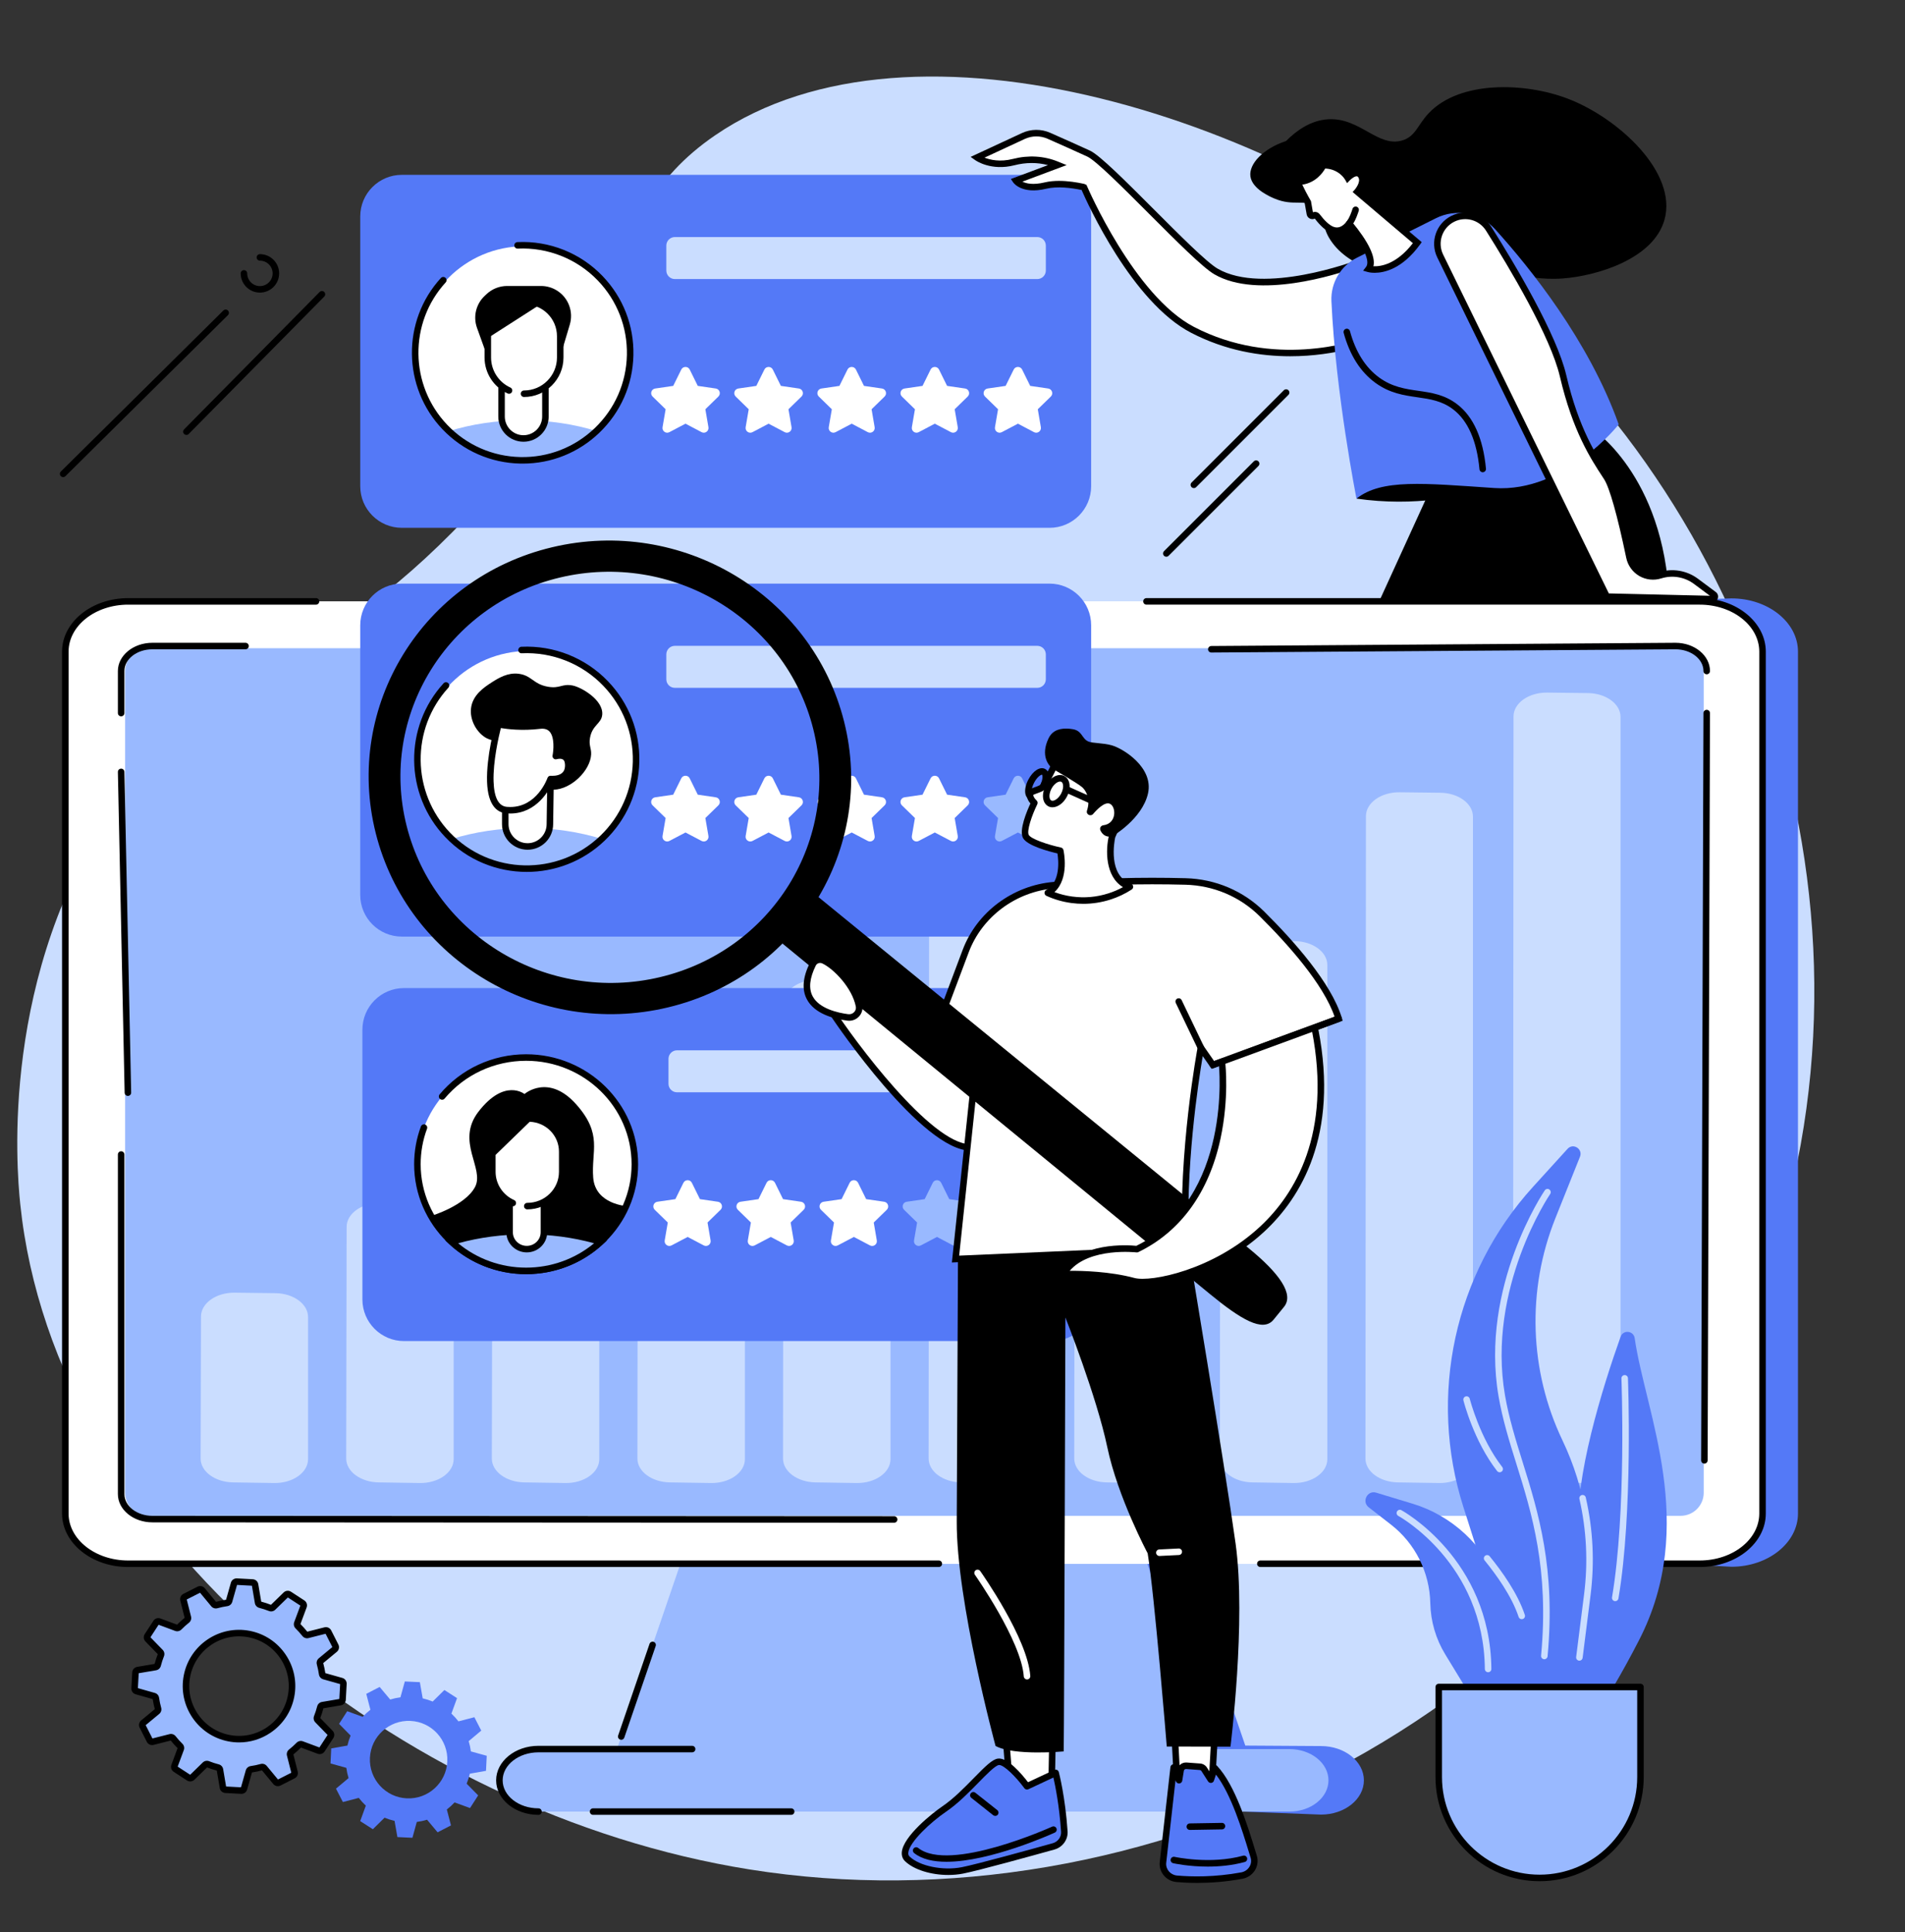 <?xml version="1.0" encoding="UTF-8"?><svg xmlns="http://www.w3.org/2000/svg" xmlns:xlink="http://www.w3.org/1999/xlink" height="1968.5" preserveAspectRatio="xMidYMid meet" version="1.0" viewBox="315.5 253.4 1941.2 1968.5" width="1941.2" zoomAndPan="magnify"><rect x="315.5" y="253.4" width="1941.2" height="1968.5" fill="#333333" stroke="none"/><g><g id="change1_1"><path d="M 776.484 795.555 C 968.035 602.059 913.191 480.793 1044.266 391.215 C 1245.934 253.375 1622.332 371.957 1844.402 561.562 C 2116.387 793.781 2256.703 1217.773 2096.852 1601.352 C 1926.613 2009.859 1478.707 2221.91 1079.035 2158 C 722.121 2100.941 371.273 1818.621 336.117 1480.035 C 332.305 1443.336 315.484 1244.945 433.461 1073.902 C 530.973 932.535 624.641 948.926 776.484 795.555" fill="#caddff"/></g><g id="change2_1"><path d="M 506.98 911.617 L 2079.812 863.051 C 2117.203 863.051 2147.641 887.387 2147.641 917.297 L 2147.641 1795.41 C 2147.641 1825.32 2117.203 1849.66 2079.812 1849.66 L 1511.488 1818.871 L 1584.457 2031.852 L 1661.652 2032.34 C 1685.727 2032.34 1705.316 2048 1705.316 2067.262 C 1705.316 2086.508 1685.727 2102.172 1661.652 2102.172 L 1015.121 2077.508 C 991.047 2077.508 1036.102 1849.66 1036.102 1849.66 C 1036.102 1849.66 469.574 911.617 506.98 911.617" fill="#5479f7"/></g><g id="change3_1"><path d="M 1046.262 1737.398 L 1447.34 1737.398 L 1561.121 2069.531 L 932.477 2069.531 L 1046.262 1737.398" fill="#99b9ff"/></g><g id="change4_1"><path d="M 1272.176 1846.59 L 446.059 1846.59 C 410.711 1846.59 382.059 1823.684 382.059 1795.41 L 382.059 917.309 C 382.059 889.027 410.711 866.113 446.059 866.113 L 2047.527 866.113 C 2082.879 866.113 2111.535 889.027 2111.535 917.309 L 2111.535 1795.41 C 2111.535 1823.684 2082.879 1846.59 2047.527 1846.59 L 1272.176 1846.59" fill="#fff"/></g><g id="change3_2"><path d="M 864.211 2035.406 L 1629.402 2035.406 C 1651.391 2035.406 1669.219 2049.668 1669.219 2067.258 C 1669.219 2084.848 1651.391 2099.109 1629.402 2099.109 L 864.211 2099.109 C 842.215 2099.109 824.387 2084.848 824.387 2067.258 C 824.387 2049.668 842.215 2035.406 864.211 2035.406" fill="#99b9ff"/></g><g id="change4_2"><path d="M 948.543 2022.629 L 980.512 1929.309 L 948.543 2022.629" fill="#fff"/></g><g id="change5_1"><path d="M 948.543 2025.949 C 948.188 2025.949 947.824 2025.891 947.469 2025.77 C 945.73 2025.18 944.809 2023.289 945.402 2021.551 L 977.371 1928.23 C 977.965 1926.488 979.855 1925.57 981.59 1926.172 C 983.324 1926.762 984.25 1928.648 983.656 1930.379 L 951.684 2023.699 C 951.215 2025.078 949.922 2025.949 948.543 2025.949" fill="inherit"/></g><g id="change5_2"><path d="M 864.207 2102.43 C 840.414 2102.43 821.062 2086.648 821.062 2067.262 C 821.062 2047.859 840.414 2032.09 864.207 2032.09 L 1020.781 2032.09 C 1022.621 2032.09 1024.109 2033.57 1024.109 2035.41 C 1024.109 2037.238 1022.621 2038.73 1020.781 2038.73 L 864.207 2038.73 C 844.078 2038.73 827.703 2051.531 827.703 2067.262 C 827.703 2082.988 844.078 2095.781 864.207 2095.781 C 866.039 2095.781 867.527 2097.27 867.527 2099.109 C 867.527 2100.941 866.039 2102.43 864.207 2102.43" fill="inherit"/></g><g id="change5_3"><path d="M 1121.711 2102.43 L 919.863 2102.43 C 918.027 2102.43 916.539 2100.941 916.539 2099.109 C 916.539 2097.27 918.027 2095.781 919.863 2095.781 L 1121.711 2095.781 C 1123.539 2095.781 1125.031 2097.27 1125.031 2099.109 C 1125.031 2100.941 1123.539 2102.43 1121.711 2102.43" fill="inherit"/></g><g id="change4_3"><path d="M 1272.176 1846.59 L 446.059 1846.59 C 410.711 1846.59 382.059 1823.684 382.059 1795.41 L 382.059 917.309 C 382.059 889.027 410.711 866.113 446.059 866.113 L 2047.527 866.113 C 2082.879 866.113 2111.535 889.027 2111.535 917.309 L 2111.535 1795.41 C 2111.535 1823.684 2082.879 1846.59 2047.527 1846.59 L 1272.176 1846.59" fill="#fff"/></g><g id="change4_4"><path d="M 1272.176 1846.59 L 446.059 1846.59 C 410.711 1846.59 382.059 1823.684 382.059 1795.41 L 382.059 917.309 C 382.059 889.027 410.711 866.113 446.059 866.113 L 2047.527 866.113 C 2082.879 866.113 2111.535 889.027 2111.535 917.309 L 2111.535 1795.41 C 2111.535 1823.684 2082.879 1846.59 2047.527 1846.59 L 1272.176 1846.59" fill="#fff"/></g><g id="change5_4"><path d="M 2047.535 1849.91 L 1599.781 1849.91 C 1597.953 1849.91 1596.461 1848.43 1596.461 1846.59 C 1596.461 1844.758 1597.953 1843.27 1599.781 1843.27 L 2047.535 1843.27 C 2080.996 1843.27 2108.203 1821.801 2108.203 1795.41 L 2108.203 917.293 C 2108.203 890.902 2080.996 869.43 2047.535 869.43 L 1483.738 869.43 C 1481.895 869.43 1480.414 867.949 1480.414 866.109 C 1480.414 864.277 1481.895 862.789 1483.738 862.789 L 2047.535 862.789 C 2084.656 862.789 2114.859 887.246 2114.859 917.293 L 2114.859 1795.41 C 2114.859 1825.461 2084.656 1849.91 2047.535 1849.91" fill="inherit"/></g><g id="change5_5"><path d="M 1272.18 1849.91 L 446.059 1849.91 C 408.938 1849.91 378.734 1825.461 378.734 1795.41 L 378.734 917.305 C 378.734 887.242 408.938 862.797 446.059 862.797 L 637.539 862.797 C 639.375 862.797 640.859 864.281 640.859 866.121 C 640.859 867.949 639.375 869.434 637.539 869.434 L 446.059 869.434 C 412.602 869.434 385.379 890.91 385.379 917.305 L 385.379 1795.41 C 385.379 1821.801 412.602 1843.27 446.059 1843.27 L 1272.18 1843.27 C 1274.008 1843.27 1275.492 1844.762 1275.492 1846.59 C 1275.492 1848.434 1274.008 1849.91 1272.18 1849.91" fill="inherit"/></g><g id="change3_3"><path d="M 466.531 1797.762 L 2028.062 1797.762 C 2041.066 1797.762 2051.598 1787.219 2051.598 1774.219 L 2051.598 937.375 C 2051.598 924.371 2041.066 913.836 2028.062 913.836 L 466.531 913.836 C 453.531 913.836 442.996 924.371 442.996 937.375 L 442.996 1774.219 C 442.996 1787.219 453.531 1797.762 466.531 1797.762" fill="#99b9ff"/></g><g id="change5_6"><path d="M 1226.641 1804.809 L 470.77 1804.422 C 451.391 1804.422 435.625 1791.512 435.625 1775.641 L 435.625 1429.66 C 435.625 1427.82 437.113 1426.34 438.945 1426.34 C 440.781 1426.34 442.27 1427.82 442.27 1429.66 L 442.27 1775.641 C 442.27 1787.852 455.055 1797.77 470.77 1797.77 L 1226.641 1798.16 C 1228.469 1798.16 1229.961 1799.648 1229.961 1801.488 C 1229.961 1803.32 1228.469 1804.809 1226.641 1804.809" fill="inherit"/></g><g id="change5_7"><path d="M 2052.266 1744.57 C 2052.254 1744.57 2052.254 1744.57 2052.254 1744.57 C 2050.41 1744.57 2048.934 1743.078 2048.945 1741.238 L 2051.32 979.891 C 2051.332 978.059 2052.758 976.57 2054.664 976.582 C 2056.496 976.594 2057.973 978.086 2057.973 979.914 L 2055.586 1741.258 C 2055.574 1743.09 2054.098 1744.57 2052.266 1744.57" fill="inherit"/></g><g id="change5_8"><path d="M 2054.652 940.387 C 2052.809 940.387 2051.32 938.895 2051.32 937.062 C 2051.32 924.855 2038.543 914.934 2022.824 914.934 L 1549.867 918.215 C 1549.855 918.215 1549.844 918.215 1549.832 918.215 C 1548.012 918.215 1546.535 916.75 1546.508 914.918 C 1546.496 913.09 1547.988 911.586 1549.816 911.574 L 2022.797 908.289 C 2042.203 908.289 2057.973 921.195 2057.973 937.062 C 2057.973 938.895 2056.484 940.387 2054.652 940.387" fill="inherit"/></g><g id="change5_9"><path d="M 438.945 983.23 C 437.113 983.23 435.625 981.738 435.625 979.91 L 435.625 937.059 C 435.625 921.199 451.391 908.289 470.77 908.289 L 565.691 908.289 C 567.523 908.289 569.012 909.781 569.012 911.609 C 569.012 913.449 567.523 914.93 565.691 914.93 L 470.77 914.93 C 455.055 914.93 442.27 924.859 442.27 937.059 L 442.27 979.91 C 442.27 981.738 440.781 983.23 438.945 983.23" fill="inherit"/></g><g id="change5_10"><path d="M 445.824 1369.961 C 444.023 1369.961 442.543 1368.52 442.504 1366.711 L 435.625 1039.898 C 435.586 1038.07 437.043 1036.551 438.879 1036.512 C 440.652 1036.449 442.227 1037.93 442.27 1039.762 L 449.148 1366.57 C 449.188 1368.398 447.73 1369.922 445.895 1369.961 C 445.871 1369.961 445.848 1369.961 445.824 1369.961" fill="inherit"/></g><g id="change1_2"><path d="M 594.895 1764.352 L 553.004 1763.711 C 534.594 1763.43 519.887 1752.602 519.922 1739.352 L 520.312 1594.672 C 520.348 1581.102 535.812 1570.18 554.672 1570.41 L 596.172 1570.91 C 614.617 1571.129 629.406 1581.941 629.406 1595.211 C 629.406 1632.109 629.406 1702.602 629.406 1740.051 C 629.406 1753.68 613.836 1764.641 594.895 1764.352" fill="#caddff"/></g><g id="change1_3"><path d="M 743.273 1764.352 L 701.359 1763.711 C 682.961 1763.43 668.254 1752.609 668.277 1739.371 L 668.715 1503.359 C 668.738 1489.781 684.207 1478.852 703.07 1479.078 L 744.555 1479.578 C 762.996 1479.801 777.785 1490.602 777.785 1503.871 C 777.785 1557.27 777.785 1685.809 777.785 1740.059 C 777.785 1753.691 762.215 1764.641 743.273 1764.352" fill="#caddff"/></g><g id="change1_4"><path d="M 891.656 1764.352 L 849.75 1763.711 C 831.348 1763.43 816.641 1752.609 816.668 1739.359 L 817.082 1552.012 C 817.113 1538.441 832.582 1527.512 851.441 1527.738 L 892.934 1528.238 C 911.375 1528.461 926.164 1539.27 926.164 1552.539 C 926.164 1597.531 926.164 1694.359 926.164 1740.051 C 926.164 1753.68 910.598 1764.641 891.656 1764.352" fill="#caddff"/></g><g id="change1_5"><path d="M 1040.031 1764.352 L 998.105 1763.711 C 979.711 1763.43 965.008 1752.621 965.023 1739.379 L 965.488 1370.859 C 965.504 1357.281 980.977 1346.34 999.848 1346.559 L 1041.309 1347.059 C 1059.762 1347.281 1074.551 1358.102 1074.551 1371.371 C 1074.551 1444.641 1074.551 1665.578 1074.551 1740.059 C 1074.551 1753.691 1058.969 1764.641 1040.031 1764.352" fill="#caddff"/></g><g id="change1_6"><path d="M 1188.41 1764.352 L 1146.48 1763.711 C 1128.09 1763.43 1113.379 1752.621 1113.398 1739.379 L 1113.871 1275.969 C 1113.891 1262.391 1129.359 1251.449 1148.23 1251.672 L 1189.691 1252.172 C 1208.129 1252.391 1222.93 1263.191 1222.93 1276.461 C 1222.93 1362.07 1222.93 1652.949 1222.93 1740.039 C 1222.93 1753.672 1207.352 1764.641 1188.41 1764.352" fill="#caddff"/></g><g id="change1_7"><path d="M 1336.789 1764.352 L 1294.859 1763.711 C 1276.461 1763.43 1261.762 1752.621 1261.77 1739.391 L 1262.25 1205.41 C 1262.27 1191.828 1277.738 1180.891 1296.609 1181.109 L 1338.07 1181.609 C 1356.512 1181.828 1371.301 1192.629 1371.301 1205.898 C 1371.301 1299.98 1371.301 1644.32 1371.301 1740.039 C 1371.301 1753.672 1355.73 1764.641 1336.789 1764.352" fill="#caddff"/></g><g id="change1_8"><path d="M 1485.172 1764.352 L 1443.238 1763.711 C 1424.852 1763.43 1410.148 1752.621 1410.16 1739.379 L 1410.629 1360.059 C 1410.641 1346.48 1426.109 1335.539 1444.988 1335.77 L 1486.449 1336.27 C 1504.891 1336.488 1519.68 1347.301 1519.68 1360.578 C 1519.68 1435.32 1519.68 1664.078 1519.68 1740.059 C 1519.68 1753.691 1504.109 1764.641 1485.172 1764.352" fill="#caddff"/></g><g id="change1_9"><path d="M 1633.555 1764.348 L 1591.617 1763.711 C 1573.215 1763.43 1558.52 1752.621 1558.543 1739.379 L 1559.012 1236.039 C 1559.031 1222.461 1574.496 1211.52 1593.367 1211.746 L 1634.832 1212.238 C 1653.273 1212.461 1668.059 1223.277 1668.059 1236.551 C 1668.059 1327.035 1668.059 1648.051 1668.059 1740.059 C 1668.059 1753.688 1652.496 1764.641 1633.555 1764.348" fill="#caddff"/></g><g id="change1_10"><path d="M 1781.926 1764.352 L 1739.992 1763.711 C 1721.594 1763.43 1706.895 1752.621 1706.906 1739.391 L 1707.398 1084.895 C 1707.41 1071.297 1722.875 1060.355 1741.766 1060.59 L 1783.207 1061.078 C 1801.652 1061.301 1816.438 1072.121 1816.438 1085.395 C 1816.438 1192.855 1816.438 1630.738 1816.438 1740.062 C 1816.438 1753.691 1800.871 1764.641 1781.926 1764.352" fill="#caddff"/></g><g id="change1_11"><path d="M 1932.312 1764.352 L 1890.371 1763.711 C 1871.98 1763.434 1857.285 1752.621 1857.297 1739.391 L 1857.777 983.324 C 1857.793 969.738 1873.262 958.797 1892.145 959.023 L 1933.594 959.52 C 1952.031 959.734 1966.824 970.547 1966.824 983.82 C 1966.824 1101.684 1966.824 1620.133 1966.824 1740.051 C 1966.824 1753.691 1951.258 1764.641 1932.312 1764.352" fill="#caddff"/></g><g id="change2_2"><path d="M 1384.973 431.531 L 724.992 431.531 C 701.574 431.531 682.586 450.516 682.586 473.941 L 682.586 748.754 C 682.586 772.18 701.574 791.164 724.992 791.164 L 1384.973 791.164 C 1408.387 791.164 1427.383 772.18 1427.383 748.754 L 1427.383 473.941 C 1427.383 450.516 1408.387 431.531 1384.973 431.531" fill="#5479f7"/></g><g id="change1_12"><path d="M 1372.52 537.715 L 1003.16 537.715 C 998.367 537.715 994.484 533.828 994.484 529.043 L 994.484 503.594 C 994.484 498.809 998.367 494.922 1003.16 494.922 L 1372.52 494.922 C 1377.305 494.922 1381.203 498.809 1381.203 503.594 L 1381.203 529.043 C 1381.203 533.828 1377.305 537.715 1372.52 537.715" fill="#caddff"/></g><g id="change4_5"><path d="M 740.859 613.324 C 740.859 553.109 789.629 504.293 849.797 504.293 C 909.965 504.293 958.734 553.109 958.734 613.324 C 958.734 673.535 909.965 722.352 849.797 722.352 C 789.629 722.352 740.859 673.535 740.859 613.324" fill="#fff"/></g><g id="change3_4"><path d="M 773.105 692.609 C 792.727 711.129 819.164 722.496 848.273 722.496 C 877.383 722.496 903.82 711.129 923.441 692.609 C 900.742 685.57 875.242 681.621 848.273 681.621 C 821.309 681.621 795.805 685.57 773.105 692.609" fill="#99b9ff"/></g><g id="change5_11"><path d="M 883.379 549.637 C 878.445 546.457 872.695 544.766 866.82 544.766 L 832.246 544.766 C 824.527 544.766 817.094 547.68 811.438 552.934 L 809.539 554.699 C 800.555 563.047 797.422 575.941 801.578 587.48 L 812.945 619.027 L 885.84 618.574 L 896.129 584.098 C 900.02 571.047 894.824 557 883.379 549.637" fill="inherit"/></g><g id="change4_6"><path d="M 865.957 563.66 C 865.934 563.648 865.887 563.625 865.887 563.625 L 812.57 597.805 L 812.57 617.641 C 812.57 629.367 818.051 639.797 826.578 646.559 L 826.578 677.789 C 826.578 690.133 836.586 700.133 848.93 700.133 C 861.273 700.133 871.281 690.133 871.281 677.789 L 871.281 647.41 C 880.43 640.688 886.375 629.867 886.375 617.641 L 886.375 595.914 C 886.375 581.672 878.023 569.375 865.957 563.66" fill="#fff"/></g><g id="change5_12"><path d="M 848.93 703.453 C 834.773 703.453 823.258 691.941 823.258 677.789 L 823.258 647.211 L 829.898 647.211 L 829.898 677.789 C 829.898 688.281 838.438 696.816 848.93 696.816 C 859.422 696.816 867.961 688.281 867.961 677.789 L 867.961 648.168 L 874.602 648.168 L 874.602 677.789 C 874.602 691.941 863.086 703.453 848.93 703.453" fill="inherit"/></g><g id="change5_13"><path d="M 849.469 657.871 C 847.637 657.871 846.148 656.379 846.148 654.555 C 846.148 652.719 847.637 651.23 849.469 651.23 C 867.988 651.23 883.051 636.164 883.051 617.648 L 883.051 595.918 C 883.051 578.086 868.539 563.566 850.703 563.566 L 815.891 563.566 L 815.891 617.648 C 815.891 630.785 823.617 642.789 835.574 648.227 C 837.242 648.988 837.98 650.957 837.219 652.625 C 836.465 654.293 834.492 655.035 832.82 654.281 C 818.5 647.762 809.246 633.387 809.246 617.648 L 809.246 560.25 C 809.246 558.414 810.734 556.926 812.57 556.926 L 850.703 556.926 C 872.203 556.926 889.691 574.414 889.691 595.918 L 889.691 617.648 C 889.691 639.836 871.648 657.871 849.469 657.871" fill="inherit"/></g><g id="change5_14"><path d="M 848.137 725.734 C 847.305 725.734 846.48 725.723 845.652 725.711 C 815.5 725.059 787.406 712.707 766.547 690.934 C 725.52 648.105 724.727 580.34 764.742 536.66 C 765.98 535.297 768.086 535.211 769.434 536.453 C 770.789 537.691 770.879 539.793 769.641 541.145 C 731.98 582.254 732.73 646.031 771.344 686.344 C 790.977 706.836 817.418 718.453 845.793 719.066 C 874.188 719.68 901.082 709.195 921.574 689.559 C 942.074 669.926 953.695 643.488 954.305 615.113 C 954.91 586.734 944.434 559.82 924.801 539.324 C 903.551 517.148 873.758 505.25 843.047 506.699 C 841.18 506.785 839.66 505.363 839.574 503.531 C 839.488 501.703 840.902 500.145 842.734 500.059 C 875.352 498.523 907.02 511.156 929.598 534.734 C 950.457 556.504 961.59 585.102 960.945 615.258 C 960.297 645.406 947.949 673.5 926.172 694.359 C 904.996 714.645 877.367 725.734 848.137 725.734" fill="inherit"/></g><g id="change4_7"><path d="M 1044.871 649.227 L 1026.531 646.559 L 1018.332 629.938 C 1016.57 626.363 1011.469 626.363 1009.711 629.938 L 1001.5 646.559 L 983.164 649.227 C 979.219 649.801 977.645 654.641 980.496 657.422 L 993.77 670.367 L 990.637 688.629 C 989.965 692.562 994.086 695.551 997.613 693.699 L 1014.02 685.066 L 1030.422 693.699 C 1033.949 695.551 1038.07 692.562 1037.398 688.629 L 1034.27 670.367 L 1047.539 657.422 C 1050.391 654.641 1048.82 649.801 1044.871 649.227" fill="#fff"/></g><g id="change4_8"><path d="M 1129.562 649.227 L 1111.219 646.559 L 1103.012 629.938 C 1101.25 626.363 1096.152 626.363 1094.391 629.938 L 1086.191 646.559 L 1067.852 649.227 C 1063.898 649.801 1062.332 654.641 1065.18 657.422 L 1078.449 670.367 L 1075.32 688.629 C 1074.652 692.562 1078.77 695.551 1082.301 693.699 L 1098.699 685.066 L 1115.109 693.699 C 1118.641 695.551 1122.762 692.562 1122.082 688.629 L 1118.949 670.367 L 1132.223 657.422 C 1135.082 654.641 1133.5 649.801 1129.562 649.227" fill="#fff"/></g><g id="change4_9"><path d="M 1214.242 649.227 L 1195.898 646.559 L 1187.703 629.938 C 1185.941 626.363 1180.84 626.363 1179.082 629.938 L 1170.875 646.559 L 1152.527 649.227 C 1148.59 649.801 1147.012 654.641 1149.871 657.422 L 1163.137 670.367 L 1160.012 688.629 C 1159.332 692.562 1163.461 695.551 1166.977 693.699 L 1183.391 685.066 L 1199.793 693.699 C 1203.324 695.551 1207.438 692.562 1206.77 688.629 L 1203.645 670.367 L 1216.91 657.422 C 1219.762 654.641 1218.184 649.801 1214.242 649.227" fill="#fff"/></g><g id="change4_10"><path d="M 1298.938 649.227 L 1280.59 646.559 L 1272.383 629.938 C 1270.625 626.363 1265.531 626.363 1263.762 629.938 L 1255.566 646.559 L 1237.219 649.227 C 1233.266 649.801 1231.703 654.641 1234.555 657.422 L 1247.832 670.367 L 1244.691 688.629 C 1244.027 692.562 1248.141 695.551 1251.668 693.699 L 1268.074 685.066 L 1284.477 693.699 C 1288.016 695.551 1292.129 692.562 1291.453 688.629 L 1288.324 670.367 L 1301.59 657.422 C 1304.453 654.641 1302.867 649.801 1298.938 649.227" fill="#fff"/></g><g id="change4_11"><path d="M 1383.617 649.227 L 1365.273 646.559 L 1357.074 629.938 C 1355.305 626.363 1350.215 626.363 1348.453 629.938 L 1340.234 646.559 L 1321.902 649.227 C 1317.961 649.801 1316.383 654.641 1319.234 657.422 L 1332.512 670.367 L 1329.387 688.629 C 1328.695 692.562 1332.832 695.551 1336.352 693.699 L 1352.766 685.066 L 1369.156 693.699 C 1372.688 695.551 1376.812 692.562 1376.145 688.629 L 1373.008 670.367 L 1386.285 657.422 C 1389.133 654.641 1387.559 649.801 1383.617 649.227" fill="#fff"/></g><g id="change2_3"><path d="M 1384.965 848.012 L 724.992 848.012 C 701.57 848.012 682.586 866.992 682.586 890.414 L 682.586 1165.242 C 682.586 1188.664 701.57 1207.637 724.992 1207.637 L 1384.965 1207.637 C 1408.387 1207.637 1427.379 1188.664 1427.379 1165.242 L 1427.379 890.414 C 1427.379 866.992 1408.387 848.012 1384.965 848.012" fill="#5479f7"/></g><g id="change1_13"><path d="M 1372.52 954.191 L 1003.16 954.191 C 998.367 954.191 994.484 950.309 994.484 945.52 L 994.484 920.078 C 994.484 915.289 998.367 911.398 1003.16 911.398 L 1372.52 911.398 C 1377.309 911.398 1381.199 915.289 1381.199 920.078 L 1381.199 945.52 C 1381.199 950.309 1377.309 954.191 1372.52 954.191" fill="#caddff"/></g><g id="change4_12"><path d="M 1044.871 1065.711 L 1026.531 1063.039 L 1018.328 1046.422 C 1016.57 1042.852 1011.469 1042.852 1009.711 1046.422 L 1001.5 1063.039 L 983.16 1065.711 C 979.219 1066.281 977.645 1071.129 980.496 1073.91 L 993.77 1086.84 L 990.637 1105.109 C 989.965 1109.039 994.086 1112.031 997.613 1110.18 L 1014.02 1101.559 L 1030.422 1110.18 C 1033.949 1112.031 1038.07 1109.039 1037.398 1105.109 L 1034.27 1086.84 L 1047.539 1073.91 C 1050.391 1071.129 1048.82 1066.281 1044.871 1065.711" fill="#fff"/></g><g id="change4_13"><path d="M 1129.559 1065.711 L 1111.219 1063.039 L 1103.012 1046.422 C 1101.25 1042.852 1096.148 1042.852 1094.391 1046.422 L 1086.191 1063.039 L 1067.852 1065.711 C 1063.898 1066.281 1062.328 1071.129 1065.18 1073.91 L 1078.449 1086.84 L 1075.32 1105.109 C 1074.648 1109.039 1078.77 1112.031 1082.301 1110.18 L 1098.699 1101.559 L 1115.109 1110.18 C 1118.641 1112.031 1122.762 1109.039 1122.078 1105.109 L 1118.949 1086.84 L 1132.219 1073.91 C 1135.078 1071.129 1133.5 1066.281 1129.559 1065.711" fill="#fff"/></g><g id="change4_14"><path d="M 1214.238 1065.711 L 1195.898 1063.039 L 1187.699 1046.422 C 1185.941 1042.852 1180.84 1042.852 1179.078 1046.422 L 1170.871 1063.039 L 1152.531 1065.711 C 1148.59 1066.281 1147.012 1071.129 1149.871 1073.91 L 1163.141 1086.84 L 1160.012 1105.109 C 1159.328 1109.039 1163.461 1112.031 1166.98 1110.18 L 1183.391 1101.559 L 1199.789 1110.18 C 1203.32 1112.031 1207.441 1109.039 1206.77 1105.109 L 1203.641 1086.84 L 1216.91 1073.91 C 1219.762 1071.129 1218.191 1066.281 1214.238 1065.711" fill="#fff"/></g><g id="change4_15"><path d="M 1298.93 1065.711 L 1280.59 1063.039 L 1272.379 1046.422 C 1270.621 1042.852 1265.531 1042.852 1263.762 1046.422 L 1255.559 1063.039 L 1237.219 1065.711 C 1233.27 1066.281 1231.699 1071.129 1234.551 1073.91 L 1247.828 1086.84 L 1244.691 1105.109 C 1244.02 1109.039 1248.141 1112.031 1251.672 1110.18 L 1268.07 1101.559 L 1284.48 1110.18 C 1288.012 1112.031 1292.129 1109.039 1291.449 1105.109 L 1288.32 1086.84 L 1301.59 1073.91 C 1304.449 1071.129 1302.871 1066.281 1298.93 1065.711" fill="#fff"/></g><g id="change3_5"><path d="M 1383.621 1065.711 L 1365.27 1063.039 L 1357.07 1046.422 C 1355.309 1042.852 1350.211 1042.852 1348.449 1046.422 L 1340.238 1063.039 L 1321.898 1065.711 C 1317.961 1066.281 1316.379 1071.129 1319.238 1073.91 L 1332.512 1086.84 L 1329.379 1105.109 C 1328.699 1109.039 1332.828 1112.031 1336.352 1110.18 L 1352.762 1101.559 L 1369.16 1110.18 C 1372.691 1112.031 1376.809 1109.039 1376.141 1105.109 L 1373.012 1086.84 L 1386.281 1073.91 C 1389.129 1071.129 1387.559 1066.281 1383.621 1065.711" fill="#99b9ff"/></g><g id="change4_16"><path d="M 743.168 1027.512 C 743.168 966.262 792.781 916.602 853.984 916.602 C 915.184 916.602 964.793 966.262 964.793 1027.512 C 964.793 1088.762 915.184 1138.41 853.984 1138.41 C 792.781 1138.41 743.168 1088.762 743.168 1027.512" fill="#fff"/></g><g id="change3_6"><path d="M 775.973 1108.148 C 795.934 1126.98 822.824 1138.551 852.434 1138.551 C 882.047 1138.551 908.938 1126.98 928.895 1108.148 C 905.805 1101 879.863 1096.969 852.434 1096.969 C 825.004 1096.969 799.062 1101 775.973 1108.148" fill="#99b9ff"/></g><g id="change4_17"><path d="M 870.418 976.988 C 870.395 976.98 870.352 976.949 870.352 976.949 L 816.113 1011.719 L 816.113 1031.898 C 816.113 1043.828 821.691 1054.441 830.363 1061.32 L 830.363 1093.078 C 830.363 1105.629 840.539 1115.809 853.098 1115.809 C 865.656 1115.809 875.836 1105.629 875.836 1093.078 L 875.836 1062.18 C 885.141 1055.352 891.188 1044.328 891.188 1031.898 L 891.188 1009.789 C 891.188 995.309 882.695 982.801 870.418 976.988" fill="#fff"/></g><g id="change5_15"><path d="M 853.098 1119.129 C 838.73 1119.129 827.039 1107.449 827.039 1093.078 L 827.039 1061.98 L 833.684 1061.98 L 833.684 1093.078 C 833.684 1103.781 842.395 1112.488 853.098 1112.488 C 863.805 1112.488 872.516 1103.781 872.516 1093.078 L 873.203 1047.031 L 879.844 1047.129 L 879.156 1093.129 C 879.156 1107.449 867.469 1119.129 853.098 1119.129" fill="inherit"/></g><g id="change5_16"><path d="M 828.836 1029.59 C 825.516 1031.73 826.121 1039.52 826.164 1039.52 C 826.23 1039.531 833.281 1021.301 825.887 1011.988 C 821.598 1006.59 816.539 1009.34 808.801 1003.93 C 800.578 998.191 794.199 986.648 795.457 975.191 C 796.973 961.352 808.977 953.559 816.543 948.641 C 824.074 943.762 833.09 938.641 843.594 939.809 C 857.289 941.34 858.676 950.461 873.902 953.078 C 886.285 955.219 888.141 949.66 899.031 951.82 C 908.113 953.621 930.297 966.59 929.188 981.359 C 928.484 990.73 919.09 991.852 916.73 1005.059 C 915.312 1013 918.176 1015.52 917.867 1022.051 C 917.098 1038.238 897.824 1057.512 879.652 1057.98 C 854.996 1058.609 836.711 1024.5 828.836 1029.59" fill="inherit"/></g><g id="change4_18"><path d="M 876.523 1047.078 C 876.523 1047.078 893.867 1049.031 894.559 1034.199 C 895.25 1019.379 881.824 1023.719 881.824 1023.719 C 881.824 1023.719 888.719 989.859 865.387 992.672 C 842.051 995.48 823.438 991.32 823.438 991.32 C 823.438 991.32 814.297 1024.27 815.125 1049.73 C 815.625 1065.078 819.75 1077.711 831.691 1078.75 C 864.391 1081.578 876.523 1047.078 876.523 1047.078" fill="#fff"/></g><g id="change5_17"><path d="M 825.867 995.16 C 823.707 1003.738 817.785 1029.32 818.445 1049.621 C 818.977 1066.02 823.531 1074.711 831.98 1075.441 C 833.168 1075.539 834.336 1075.59 835.469 1075.59 C 862.559 1075.59 872.945 1047.23 873.391 1045.969 C 873.902 1044.52 875.355 1043.609 876.883 1043.781 C 876.961 1043.781 884.121 1044.5 888.258 1040.949 C 890.121 1039.352 891.098 1037.09 891.238 1034.051 C 891.348 1031.75 891.109 1028.719 889.355 1027.379 C 887.363 1025.859 883.711 1026.602 882.844 1026.879 C 881.727 1027.238 880.492 1026.98 879.609 1026.191 C 878.73 1025.41 878.336 1024.211 878.57 1023.059 C 879.535 1018.27 880.863 1004.551 875.469 998.711 C 873.285 996.34 870.121 995.441 865.781 995.969 C 847.523 998.172 832.238 996.23 825.867 995.16 Z M 835.457 1082.23 C 834.141 1082.23 832.789 1082.18 831.406 1082.059 C 822.918 1081.32 812.629 1075.129 811.805 1049.84 C 810.969 1024.16 819.859 991.801 820.234 990.43 C 820.711 988.73 822.43 987.691 824.16 988.078 C 824.344 988.121 842.551 992.078 864.988 989.371 C 871.5 988.59 876.672 990.211 880.355 994.211 C 886.672 1001.059 886.441 1013.18 885.746 1019.801 C 888.09 1019.762 890.965 1020.25 893.387 1022.102 C 896.633 1024.578 898.141 1028.711 897.875 1034.359 C 897.645 1039.281 895.855 1043.199 892.551 1046.02 C 888.117 1049.801 882.086 1050.449 878.703 1050.48 C 875.289 1058.129 862.387 1082.23 835.457 1082.23" fill="inherit"/></g><g id="change5_18"><path d="M 852.254 1141.73 C 822.027 1141.73 791.852 1129.898 769.344 1106.398 C 727.633 1062.871 726.824 993.969 767.508 949.551 C 768.75 948.199 770.855 948.109 772.199 949.352 C 773.555 950.578 773.648 952.68 772.41 954.039 C 734.082 995.879 734.844 1060.789 774.141 1101.809 C 815.387 1144.871 883.984 1146.34 927.039 1105.09 C 947.898 1085.109 959.727 1058.199 960.348 1029.32 C 960.965 1000.441 950.301 973.051 930.32 952.191 C 908.695 929.621 878.355 917.52 847.113 918.98 C 845.266 919.078 843.723 917.648 843.641 915.82 C 843.555 913.98 844.973 912.43 846.805 912.34 C 879.953 910.781 912.16 923.641 935.113 947.59 C 956.324 969.73 967.645 998.809 966.988 1029.461 C 966.328 1060.109 953.773 1088.68 931.637 1109.891 C 909.43 1131.16 880.82 1141.73 852.254 1141.73" fill="inherit"/></g><g id="change2_4"><path d="M 1387.18 1260.078 L 727.195 1260.078 C 703.777 1260.078 684.793 1279.07 684.793 1302.488 L 684.793 1577.309 C 684.793 1600.73 703.777 1619.719 727.195 1619.719 L 1387.18 1619.719 C 1410.602 1619.719 1429.578 1600.73 1429.578 1577.309 L 1429.578 1302.488 C 1429.578 1279.07 1410.602 1260.078 1387.18 1260.078" fill="#5479f7"/></g><g id="change1_14"><path d="M 1374.73 1366.27 L 1005.359 1366.27 C 1000.57 1366.27 996.688 1362.379 996.688 1357.59 L 996.688 1332.148 C 996.688 1327.359 1000.57 1323.48 1005.359 1323.48 L 1374.73 1323.48 C 1379.52 1323.48 1383.398 1327.359 1383.398 1332.148 L 1383.398 1357.59 C 1383.398 1362.379 1379.52 1366.27 1374.73 1366.27" fill="#caddff"/></g><g id="change4_19"><path d="M 740.828 1439.531 C 740.828 1379.5 790.43 1330.84 851.621 1330.84 C 912.812 1330.84 962.414 1379.5 962.414 1439.531 C 962.414 1499.559 912.812 1548.219 851.621 1548.219 C 790.43 1548.219 740.828 1499.559 740.828 1439.531" fill="#fff"/></g><g id="change5_19"><path d="M 851.621 1551.539 C 788.699 1551.539 737.508 1501.289 737.508 1439.531 C 737.508 1426.32 739.828 1413.379 744.406 1401.078 C 745.051 1399.359 746.957 1398.48 748.68 1399.121 C 750.398 1399.762 751.273 1401.672 750.637 1403.391 C 746.332 1414.949 744.152 1427.109 744.152 1439.531 C 744.152 1497.629 792.363 1544.898 851.621 1544.898 C 910.883 1544.898 959.094 1497.629 959.094 1439.531 C 959.094 1381.43 910.883 1334.16 851.621 1334.16 C 819.355 1334.16 789.082 1348.191 768.566 1372.648 C 767.387 1374.059 765.293 1374.238 763.887 1373.059 C 762.48 1371.879 762.297 1369.789 763.477 1368.379 C 785.258 1342.41 817.387 1327.52 851.621 1327.52 C 914.547 1327.52 965.734 1377.762 965.734 1439.531 C 965.734 1501.289 914.547 1551.539 851.621 1551.539" fill="inherit"/></g><g id="change3_7"><path d="M 775.621 1518.57 C 795.461 1536.941 822.191 1548.219 851.621 1548.219 C 881.055 1548.219 907.785 1536.941 927.625 1518.57 C 904.672 1511.602 878.887 1507.672 851.621 1507.672 C 824.359 1507.672 798.57 1511.602 775.621 1518.57" fill="#99b9ff"/></g><g id="change4_20"><path d="M 852.281 1526.039 C 842.625 1526.039 834.793 1518.359 834.793 1508.891 L 834.793 1421.41 L 869.77 1421.41 L 869.77 1508.891 C 869.77 1518.359 861.941 1526.039 852.281 1526.039" fill="#fff"/></g><g id="change5_20"><path d="M 919.988 1453.328 C 917.789 1426.16 930.008 1409.199 902.621 1378.5 C 874.266 1346.711 849.934 1368.02 849.934 1368.02 C 849.934 1368.02 829.656 1351.512 803.039 1386.039 C 779.547 1416.531 809.637 1443.84 799.52 1462.82 C 789.41 1481.801 755.117 1492.148 755.117 1492.148 C 755.117 1492.148 766.109 1513.711 779.738 1523.199 L 924.387 1523.199 C 924.387 1523.199 954.281 1491.281 954.281 1482.23 C 954.281 1482.23 922.188 1480.5 919.988 1453.328" fill="inherit"/></g><g id="change3_8"><path d="M 775.621 1518.57 C 795.461 1536.941 822.191 1548.219 851.621 1548.219 C 881.055 1548.219 907.785 1536.941 927.625 1518.57 C 904.672 1511.602 878.887 1507.672 851.621 1507.672 C 824.359 1507.672 798.57 1511.602 775.621 1518.57" fill="#99b9ff"/></g><g id="change5_21"><path d="M 782.371 1520.07 C 801.754 1536.121 826.117 1544.898 851.621 1544.898 C 877.133 1544.898 901.492 1536.121 920.871 1520.07 C 899.051 1514.051 875.785 1511 851.621 1511 C 827.461 1511 804.195 1514.051 782.371 1520.07 Z M 851.621 1551.539 C 822.422 1551.539 794.629 1540.699 773.363 1521.012 L 769.113 1517.078 L 774.652 1515.391 C 798.762 1508.07 824.656 1504.352 851.621 1504.352 C 878.586 1504.352 904.484 1508.07 928.594 1515.391 L 934.133 1517.078 L 929.883 1521.012 C 908.617 1540.699 880.824 1551.539 851.621 1551.539" fill="inherit"/></g><g id="change4_21"><path d="M 853.984 1392.949 L 852.766 1392.949 L 817.18 1428.039 L 817.18 1447.289 C 817.18 1460.141 824.262 1471.352 834.793 1477.422 L 834.793 1508.891 C 834.793 1518.359 842.625 1526.039 852.281 1526.039 C 861.941 1526.039 869.77 1518.359 869.77 1508.891 L 869.77 1478.012 C 880.867 1472.09 888.402 1460.559 888.402 1447.289 L 888.402 1426.711 C 888.402 1408.07 872.992 1392.949 853.984 1392.949" fill="#fff"/></g><g id="change5_22"><path d="M 852.281 1529.371 C 840.809 1529.371 831.473 1520.18 831.473 1508.891 L 831.473 1478.379 C 831.473 1476.539 832.961 1475.059 834.793 1475.059 C 836.629 1475.059 838.113 1476.539 838.113 1478.379 L 838.113 1508.891 C 838.113 1516.52 844.469 1522.719 852.281 1522.719 C 860.094 1522.719 866.445 1516.52 866.445 1508.891 L 866.445 1478.898 C 866.445 1477.07 867.934 1475.578 869.77 1475.578 C 871.602 1475.578 873.09 1477.07 873.09 1478.898 L 873.09 1508.891 C 873.09 1520.18 863.758 1529.371 852.281 1529.371" fill="inherit"/></g><g id="change5_23"><path d="M 852.789 1485.551 C 850.957 1485.551 849.469 1484.059 849.469 1482.23 C 849.469 1480.391 850.957 1478.91 852.789 1478.91 C 870.598 1478.91 885.086 1464.719 885.086 1447.289 L 885.086 1426.711 C 885.086 1410.371 872.031 1397.012 855.367 1396.301 C 855.344 1396.301 855.324 1396.301 855.305 1396.289 L 820.5 1430.039 L 820.5 1447.289 C 820.5 1459.641 827.922 1470.941 839.406 1476.07 C 841.078 1476.82 841.828 1478.781 841.082 1480.461 C 840.332 1482.129 838.375 1482.879 836.695 1482.141 C 822.82 1475.941 813.855 1462.262 813.855 1447.289 L 813.855 1428.641 C 813.855 1427.738 814.223 1426.879 814.867 1426.25 L 851.672 1390.559 C 852.289 1389.961 853.121 1389.629 853.984 1389.629 C 854.543 1389.629 855.098 1389.641 855.652 1389.66 C 875.883 1390.531 891.727 1406.801 891.727 1426.711 L 891.727 1447.289 C 891.727 1468.391 874.262 1485.551 852.789 1485.551" fill="inherit"/></g><g id="change4_22"><path d="M 1047.078 1477.781 L 1028.738 1475.121 L 1020.531 1458.5 C 1018.77 1454.922 1013.672 1454.922 1011.91 1458.5 L 1003.711 1475.121 L 985.363 1477.781 C 981.422 1478.352 979.848 1483.199 982.699 1485.98 L 995.973 1498.922 L 992.84 1517.191 C 992.164 1521.121 996.289 1524.109 999.816 1522.262 L 1016.219 1513.629 L 1032.629 1522.262 C 1036.148 1524.109 1040.281 1521.121 1039.602 1517.191 L 1036.469 1498.922 L 1049.738 1485.98 C 1052.602 1483.199 1051.02 1478.352 1047.078 1477.781" fill="#fff"/></g><g id="change4_23"><path d="M 1131.762 1477.781 L 1113.422 1475.121 L 1105.219 1458.5 C 1103.449 1454.922 1098.359 1454.922 1096.602 1458.5 L 1088.391 1475.121 L 1070.051 1477.781 C 1066.109 1478.352 1064.531 1483.199 1067.391 1485.98 L 1080.66 1498.922 L 1077.531 1517.191 C 1076.852 1521.121 1080.969 1524.109 1084.5 1522.262 L 1100.91 1513.629 L 1117.309 1522.262 C 1120.84 1524.109 1124.961 1521.121 1124.289 1517.191 L 1121.148 1498.922 L 1134.43 1485.98 C 1137.281 1483.199 1135.711 1478.352 1131.762 1477.781" fill="#fff"/></g><g id="change4_24"><path d="M 1216.449 1477.781 L 1198.109 1475.121 L 1189.898 1458.5 C 1188.141 1454.922 1183.039 1454.922 1181.281 1458.5 L 1173.078 1475.121 L 1154.738 1477.781 C 1150.789 1478.352 1149.219 1483.199 1152.07 1485.98 L 1165.34 1498.922 L 1162.211 1517.191 C 1161.539 1521.121 1165.66 1524.109 1169.191 1522.262 L 1185.59 1513.629 L 1202 1522.262 C 1205.52 1524.109 1209.648 1521.121 1208.969 1517.191 L 1205.84 1498.922 L 1219.109 1485.98 C 1221.969 1483.199 1220.391 1478.352 1216.449 1477.781" fill="#fff"/></g><g id="change3_9"><path d="M 1301.129 1477.781 L 1282.789 1475.121 L 1274.59 1458.5 C 1272.828 1454.922 1267.73 1454.922 1265.969 1458.5 L 1257.762 1475.121 L 1239.422 1477.781 C 1235.48 1478.352 1233.898 1483.199 1236.762 1485.98 L 1250.031 1498.922 L 1246.898 1517.191 C 1246.219 1521.121 1250.34 1524.109 1253.871 1522.262 L 1270.281 1513.629 L 1286.68 1522.262 C 1290.211 1524.109 1294.328 1521.121 1293.66 1517.191 L 1290.531 1498.922 L 1303.801 1485.98 C 1306.648 1483.199 1305.078 1478.352 1301.129 1477.781" fill="#99b9ff"/></g><g id="change3_10"><path d="M 1385.82 1477.781 L 1367.48 1475.121 L 1359.27 1458.5 C 1357.512 1454.922 1352.41 1454.922 1350.648 1458.5 L 1342.449 1475.121 L 1324.109 1477.781 C 1320.16 1478.352 1318.59 1483.199 1321.441 1485.98 L 1334.711 1498.922 L 1331.578 1517.191 C 1330.91 1521.121 1335.031 1524.109 1338.559 1522.262 L 1354.961 1513.629 L 1371.371 1522.262 C 1374.898 1524.109 1379.02 1521.121 1378.34 1517.191 L 1375.211 1498.922 L 1388.48 1485.98 C 1391.34 1483.199 1389.762 1478.352 1385.82 1477.781" fill="#99b9ff"/></g><g id="change5_24"><path d="M 1669.676 495.477 C 1688.188 527.059 1731.617 533.273 1741.363 534.363 C 1780.957 538.797 1810.172 519.754 1818.09 514.215 C 1831.793 522.648 1865.023 540.391 1908.383 537.07 C 1942.676 534.441 2000.434 517.324 2011.629 477.242 C 2025.031 429.246 1964.641 373.52 1912.832 353.836 C 1869.391 337.328 1803.16 335.23 1771.461 368.629 C 1759.812 380.914 1758.008 392.508 1744.262 396.52 C 1719.57 403.707 1701.43 373.332 1669.438 374.887 C 1650.246 375.801 1635.266 387.77 1626.008 397.066 C 1602.395 404.875 1587.934 420.547 1589.684 433.164 C 1591.531 446.297 1610.723 454.254 1614.48 455.805 C 1633.922 463.879 1644.242 455.738 1655.758 464.188 C 1665.969 471.676 1661.84 482.09 1669.676 495.477" fill="inherit"/></g><g id="change4_25"><path d="M 1698.766 521.875 C 1698.766 521.875 1603.496 558.32 1554.598 530 C 1531.613 516.668 1443.273 418.414 1424.848 409.914 C 1413.641 404.734 1396.238 396.996 1384.32 391.738 C 1376.016 388.059 1366.531 388.148 1358.289 391.973 L 1311.168 413.855 C 1311.168 413.855 1325.832 424.336 1348.441 418.547 C 1363.008 414.801 1378.359 415.434 1392.301 421.098 L 1393.246 421.484 L 1350.711 437.398 C 1350.711 437.398 1357.875 447.969 1380.859 442.465 C 1392.988 439.547 1407.914 441.477 1419.289 443.941 L 1420.094 444.305 C 1420.094 444.305 1467.969 556.91 1530.703 589.457 C 1621.996 636.828 1712.98 598.695 1712.98 598.695 L 1698.766 521.875" fill="#fff"/></g><g id="change5_25"><path d="M 1394.621 437.688 C 1403.719 437.688 1412.871 439.141 1419.992 440.688 L 1420.656 440.906 L 1422.656 441.816 L 1423.16 443.008 C 1423.641 444.113 1471.293 554.891 1532.238 586.504 C 1612.844 628.332 1694.109 602.102 1709.215 596.586 L 1696.223 526.352 C 1677.758 532.891 1597.672 558.781 1552.938 532.867 C 1541.141 526.027 1514.445 499.305 1486.191 471.016 C 1459.652 444.438 1432.191 416.961 1423.461 412.926 C 1412.391 407.812 1395.324 400.234 1382.98 394.77 C 1375.547 391.488 1367.059 391.566 1359.688 394.992 L 1318.715 414.016 C 1324.555 416.312 1334.613 418.648 1347.617 415.328 C 1363.387 411.277 1379.258 412.211 1393.547 418.027 L 1402.383 421.609 L 1357.352 438.453 C 1361.18 440.387 1368.238 442.074 1380.074 439.23 C 1384.684 438.129 1389.652 437.688 1394.621 437.688 Z M 1630.195 616.363 C 1599.918 616.363 1564.488 610.719 1529.176 592.406 C 1469.141 561.25 1423.59 460.594 1417.645 446.98 C 1407.34 444.824 1393.066 442.945 1381.633 445.684 C 1356.715 451.664 1348.305 439.777 1347.953 439.258 L 1345.594 435.766 L 1383.398 421.621 C 1372.523 418.754 1360.867 418.777 1349.266 421.75 C 1325.438 427.863 1309.891 417.027 1309.242 416.559 L 1304.582 413.25 L 1356.883 388.957 C 1365.992 384.727 1376.492 384.637 1385.668 388.695 C 1398.035 394.16 1415.129 401.766 1426.234 406.891 C 1436.059 411.422 1462.691 438.09 1490.902 466.328 C 1517.598 493.062 1545.215 520.719 1556.273 527.117 C 1603.227 554.332 1696.641 519.137 1697.574 518.773 L 1701.312 517.344 L 1716.73 600.727 L 1714.262 601.75 C 1713.691 602 1678.496 616.363 1630.195 616.363" fill="inherit"/></g><g id="change5_26"><path d="M 1900.188 720.922 C 1900.188 720.922 1815.684 778.289 1697.777 761.398 C 1697.777 761.398 1713.715 730.609 1740.957 719.57 C 1768.203 708.52 1900.188 720.922 1900.188 720.922" fill="inherit"/></g><g id="change5_27"><path d="M 2016.488 865.668 C 2011.242 736.957 1937.043 689.527 1937.043 689.527 L 1784.137 727.668 L 1721.066 865.668 L 2016.488 865.668" fill="inherit"/></g><g id="change2_5"><path d="M 1698.367 515.871 L 1778.762 475.715 C 1799.133 465.531 1823.809 470.137 1839.098 487.012 C 1874.168 525.742 1934.578 600.582 1964.961 685.793 C 1964.961 685.793 1910.34 755.461 1838.109 750.605 C 1765.883 745.75 1723.309 741.109 1697.77 761.402 C 1697.77 761.402 1676.516 654.574 1672.219 560.227 C 1671.371 541.582 1681.668 524.207 1698.367 515.871" fill="#5479f7"/></g><g id="change5_28"><path d="M 1826.387 734.539 C 1824.699 734.539 1823.246 733.25 1823.082 731.523 C 1820.383 702.656 1811.398 682.141 1796.359 670.562 C 1784.898 661.754 1772.711 659.992 1759.816 658.152 C 1746 656.156 1731.723 654.117 1717.121 643.512 C 1701.801 632.402 1690.891 615.242 1684.695 592.508 C 1684.215 590.738 1685.258 588.906 1687.02 588.426 C 1688.777 587.945 1690.621 588.988 1691.102 590.762 C 1696.895 611.992 1706.949 627.934 1721.016 638.141 C 1734.293 647.77 1747.746 649.707 1760.758 651.57 C 1773.93 653.461 1787.559 655.418 1800.406 665.309 C 1816.969 678.047 1826.82 700.121 1829.695 730.902 C 1829.859 732.734 1828.523 734.352 1826.703 734.516 C 1826.598 734.527 1826.492 734.539 1826.387 734.539" fill="inherit"/></g><g id="change4_26"><path d="M 1952.816 861.258 L 1783.059 514.199 C 1776.199 500.172 1781.957 483.215 1795.977 476.301 C 1809.004 469.859 1824.781 474.316 1832.531 486.598 C 1855.18 522.48 1898.547 594.727 1908.285 636.371 C 1921.605 693.375 1940.965 721.598 1952.816 739.758 C 1960.477 751.48 1970.062 793.113 1975.898 821.133 C 1978.848 835.34 1993.41 843.898 2007.262 839.543 L 2007.312 839.531 C 2019.711 835.617 2033.219 837.898 2043.641 845.648 L 2061.898 859.219 C 2063.875 860.688 2062.797 863.844 2060.328 863.777 L 1952.816 861.258" fill="#fff"/></g><g id="change5_29"><path d="M 1954.914 857.992 L 2057.91 860.402 L 2041.652 848.305 C 2032.117 841.219 2019.652 839.113 2008.32 842.688 C 2000.785 845.059 1992.609 844.145 1985.824 840.176 C 1979.055 836.195 1974.25 829.5 1972.652 821.805 C 1963.66 778.617 1955.621 750.129 1950.043 741.57 L 1948.762 739.617 C 1936.527 720.926 1918.039 692.688 1905.059 637.129 C 1895.559 596.488 1853.793 526.473 1829.742 488.371 C 1822.867 477.48 1808.984 473.574 1797.445 479.27 C 1785.121 485.367 1780 500.379 1786.047 512.742 Z M 2060.395 867.098 C 2060.344 867.098 2060.305 867.098 2060.254 867.098 L 1950.727 864.535 L 1949.84 862.723 L 1780.074 515.66 C 1772.43 500.023 1778.91 481.031 1794.504 473.32 C 1809.109 466.105 1826.672 471.051 1835.344 484.82 C 1859.625 523.293 1901.812 594.031 1911.523 635.617 C 1924.242 690.039 1942.348 717.68 1954.316 735.977 L 1955.598 737.93 C 1963.332 749.773 1972.664 789.344 1979.145 820.449 C 1980.375 826.32 1984.023 831.414 1989.184 834.445 C 1994.348 837.465 2000.586 838.16 2006.266 836.375 C 2019.68 832.137 2034.375 834.625 2045.621 842.98 L 2063.879 856.559 C 2065.934 858.082 2066.758 860.73 2065.922 863.152 C 2065.109 865.523 2062.902 867.098 2060.395 867.098" fill="inherit"/></g><g id="change4_27"><path d="M 1698.559 448.707 C 1698.684 448.566 1706.91 439.168 1702.395 432.27 C 1697.855 425.332 1688.863 434.523 1688.863 434.523 C 1688.863 434.523 1681.238 421.328 1663.844 421.797 C 1663.844 421.797 1656.422 438.668 1637.461 438.582 C 1637.461 438.582 1641.781 448.449 1648.184 459.418 L 1650.25 471.215 C 1650.57 472.988 1652.559 473.906 1654.113 472.988 C 1655.289 472.297 1656.781 472.617 1657.609 473.699 C 1662.289 479.859 1667.375 485.027 1672.375 487.27 C 1679.363 490.406 1685.613 487.18 1690.32 481.16 C 1701.402 494.602 1717.773 517.469 1710.148 527.352 C 1710.148 527.352 1735.082 534.582 1759.742 500.66 L 1698.559 448.707" fill="#fff"/></g><g id="change5_30"><path d="M 1715.016 524.684 C 1722.258 525.016 1738.426 522.859 1755.223 501.156 L 1693.824 449.035 L 1696.086 446.504 C 1696.227 446.34 1702.648 438.715 1699.625 434.078 C 1698.973 433.082 1698.422 433.031 1698.156 433.004 C 1696.047 432.785 1692.508 435.547 1691.246 436.836 L 1688.18 439.965 L 1685.996 436.172 C 1685.738 435.738 1679.609 425.633 1665.867 425.109 C 1663.363 429.48 1656.195 439.543 1642.52 441.551 C 1644.355 445.395 1647.371 451.41 1651.062 457.73 L 1651.371 458.242 L 1653.363 469.672 C 1655.801 468.766 1658.625 469.535 1660.258 471.68 C 1665.238 478.23 1669.773 482.457 1673.734 484.234 C 1678.637 486.418 1683.34 484.707 1687.719 479.113 L 1690.262 475.855 L 1692.891 479.047 C 1709.945 499.715 1717.352 515.016 1715.016 524.684 Z M 1716.277 531.34 C 1712.129 531.34 1709.547 530.637 1709.227 530.535 L 1704.527 529.18 L 1707.531 525.309 C 1711.809 519.754 1705.359 505.27 1690.195 486.266 C 1684.461 491.77 1677.629 493.25 1671.027 490.289 C 1666.059 488.066 1660.898 483.43 1655.277 476.125 C 1653.719 476.84 1651.918 476.852 1650.336 476.125 C 1648.57 475.305 1647.32 473.684 1646.988 471.781 L 1645.02 460.566 C 1638.777 449.773 1634.598 440.309 1634.422 439.902 L 1632.375 435.227 L 1637.484 435.254 C 1637.523 435.254 1637.574 435.254 1637.613 435.254 C 1654.113 435.254 1660.758 420.59 1660.82 420.449 L 1661.664 418.52 L 1663.77 418.457 C 1677.438 418.098 1685.738 425.328 1689.43 429.684 C 1691.805 427.961 1695.27 426.043 1698.805 426.387 C 1700.621 426.566 1703.199 427.41 1705.18 430.449 C 1709.383 436.863 1705.715 444.281 1703.098 448.191 L 1764.25 500.125 L 1762.438 502.613 C 1744.379 527.441 1726 531.34 1716.277 531.34" fill="inherit"/></g><g id="change5_31"><path d="M 1690.328 484.477 C 1689.578 484.477 1688.816 484.227 1688.191 483.703 C 1686.789 482.516 1686.617 480.418 1687.789 479.016 C 1690.5 475.793 1692.977 468.695 1693.688 466.223 C 1694.211 464.473 1696.062 463.461 1697.824 463.973 C 1699.586 464.484 1700.586 466.336 1700.07 468.098 C 1699.762 469.133 1696.973 478.43 1692.875 483.301 C 1692.215 484.078 1691.277 484.477 1690.328 484.477" fill="inherit"/></g><g id="change2_6"><path d="M 1869.77 2077.93 C 1869.77 2077.93 1913.684 2064.199 1985.594 1924.641 C 2046.316 1806.832 1992.184 1692.98 1981.262 1616.832 C 1980.156 1609.051 1969.512 1607.93 1966.887 1615.32 C 1948.684 1666.492 1919.41 1759.531 1924.141 1816.82 C 1930.973 1899.379 1869.77 2077.93 1869.77 2077.93" fill="#5479f7"/></g><g id="change2_7"><path d="M 1917.363 2001.621 L 1933.004 1877.961 C 1939.797 1824.281 1931.004 1769.762 1907.715 1721.02 L 1907.715 1721.012 C 1873.773 1649.992 1871.121 1567.812 1900.383 1494.711 L 1925.492 1431.949 C 1928.684 1424.012 1918.566 1417.57 1912.844 1423.871 L 1877.559 1462.684 C 1797.527 1550.73 1770.5 1675.383 1806.785 1789.121 L 1871.785 1992.859 L 1917.363 2001.621" fill="#5479f7"/></g><g id="change1_15"><path d="M 1924.902 1945.359 C 1924.773 1945.359 1924.629 1945.352 1924.488 1945.332 C 1922.664 1945.102 1921.379 1943.441 1921.605 1941.621 L 1929.711 1877.539 C 1933.82 1845.082 1932.211 1812.449 1924.938 1780.562 C 1924.535 1778.781 1925.652 1777 1927.449 1776.59 C 1929.238 1776.18 1931.012 1777.301 1931.414 1779.09 C 1938.855 1811.742 1940.5 1845.141 1936.297 1878.383 L 1928.199 1942.449 C 1927.988 1944.129 1926.547 1945.359 1924.902 1945.359" fill="#caddff"/></g><g id="change2_8"><path d="M 1897.207 2005.68 L 1842.957 1867.098 C 1827.52 1827.668 1795.047 1797.559 1754.812 1785.379 L 1717.82 1774.168 C 1708.836 1771.457 1702.805 1783.316 1710.23 1789.098 L 1732.977 1806.777 C 1757.617 1825.938 1772.316 1855.336 1772.969 1886.727 C 1773.34 1905.168 1778.602 1923.18 1788.18 1938.887 L 1824.938 1999.188 L 1897.207 2005.68" fill="#5479f7"/></g><g id="change1_16"><path d="M 1889.184 1943.887 C 1889.078 1943.887 1888.973 1943.879 1888.867 1943.867 C 1887.051 1943.699 1885.695 1942.078 1885.871 1940.258 C 1894.117 1852.02 1876.391 1795.176 1860.754 1745.027 C 1853.477 1721.746 1846.629 1699.766 1842.547 1676.086 C 1823.273 1564.195 1888.984 1467.105 1889.66 1466.145 C 1890.699 1464.625 1892.766 1464.246 1894.281 1465.285 C 1895.785 1466.328 1896.168 1468.395 1895.133 1469.906 C 1894.477 1470.855 1830.281 1565.785 1849.09 1674.957 C 1853.102 1698.207 1859.891 1719.988 1867.086 1743.047 C 1882.922 1793.789 1900.855 1851.309 1892.484 1940.867 C 1892.332 1942.598 1890.875 1943.887 1889.184 1943.887" fill="#caddff"/></g><g id="change1_17"><path d="M 1866.16 1903.086 C 1864.77 1903.086 1863.465 1902.207 1863.004 1900.809 C 1856.051 1879.77 1840.301 1857.848 1828.312 1843.168 C 1827.156 1841.746 1827.363 1839.656 1828.797 1838.496 C 1830.219 1837.336 1832.305 1837.547 1833.465 1838.969 C 1845.809 1854.086 1862.051 1876.719 1869.312 1898.727 C 1869.887 1900.469 1868.945 1902.348 1867.203 1902.918 C 1866.859 1903.039 1866.504 1903.086 1866.16 1903.086" fill="#caddff"/></g><g id="change1_18"><path d="M 1961.43 1884.723 C 1961.258 1884.723 1961.066 1884.699 1960.871 1884.672 C 1959.074 1884.371 1957.859 1882.652 1958.152 1880.84 C 1972.918 1793.59 1967.805 1659.172 1967.746 1657.82 C 1967.672 1655.992 1969.105 1654.453 1970.938 1654.371 C 1970.988 1654.371 1971.023 1654.371 1971.074 1654.371 C 1972.848 1654.371 1974.316 1655.773 1974.387 1657.562 C 1974.449 1658.91 1979.586 1794.012 1964.707 1881.953 C 1964.441 1883.57 1963.02 1884.723 1961.43 1884.723" fill="#caddff"/></g><g id="change1_19"><path d="M 1831.891 1957.129 C 1830.078 1957.129 1828.59 1955.66 1828.566 1953.828 C 1827.531 1845.891 1741.266 1798.34 1740.398 1797.867 C 1738.777 1797 1738.168 1794.988 1739.035 1793.367 C 1739.902 1791.758 1741.906 1791.148 1743.527 1792.008 C 1744.43 1792.5 1834.141 1841.789 1835.211 1953.77 C 1835.234 1955.609 1833.758 1957.109 1831.922 1957.129 C 1831.91 1957.129 1831.902 1957.129 1831.891 1957.129" fill="#caddff"/></g><g id="change1_20"><path d="M 1843.676 1753.406 C 1842.688 1753.406 1841.703 1752.969 1841.055 1752.129 C 1817.344 1721.668 1807.156 1681.797 1806.727 1680.109 C 1806.285 1678.328 1807.359 1676.527 1809.141 1676.078 C 1810.918 1675.637 1812.723 1676.719 1813.176 1678.496 C 1813.277 1678.898 1823.465 1718.719 1846.293 1748.047 C 1847.426 1749.496 1847.164 1751.578 1845.715 1752.707 C 1845.102 1753.176 1844.387 1753.406 1843.676 1753.406" fill="#caddff"/></g><g id="change3_11"><path d="M 1884.352 2166.699 C 1827.59 2166.699 1781.566 2120.68 1781.566 2063.918 L 1781.566 1972.168 L 1987.133 1972.168 L 1987.133 2063.918 C 1987.133 2120.68 1941.125 2166.699 1884.352 2166.699" fill="#99b9ff"/></g><g id="change5_32"><path d="M 1784.891 1975.5 L 1784.891 2063.918 C 1784.891 2118.758 1829.512 2163.379 1884.352 2163.379 C 1939.207 2163.379 1983.816 2118.758 1983.816 2063.918 L 1983.816 1975.5 Z M 1884.352 2170.02 C 1825.859 2170.02 1778.262 2122.418 1778.262 2063.918 L 1778.262 1972.168 C 1778.262 1970.336 1779.75 1968.848 1781.582 1968.848 L 1987.137 1968.848 C 1988.98 1968.848 1990.457 1970.336 1990.457 1972.168 L 1990.457 2063.918 C 1990.457 2122.418 1942.871 2170.02 1884.352 2170.02" fill="inherit"/></g><g id="change3_12"><path d="M 1966.973 2009.84 L 1801.719 2009.84 C 1799.871 2009.84 1798.383 2008.352 1798.383 2006.512 C 1798.383 2004.68 1799.871 2003.191 1801.719 2003.191 L 1966.973 2003.191 C 1968.809 2003.191 1970.297 2004.68 1970.297 2006.512 C 1970.297 2008.352 1968.809 2009.84 1966.973 2009.84" fill="#99b9ff"/></g><g id="change5_33"><path d="M 379.84 739.496 C 378.988 739.496 378.129 739.164 377.48 738.512 C 376.191 737.207 376.199 735.113 377.504 733.82 L 543.098 569.758 C 544.395 568.465 546.504 568.477 547.793 569.781 C 549.086 571.086 549.074 573.184 547.773 574.473 L 382.18 738.535 C 381.531 739.176 380.688 739.496 379.84 739.496" fill="inherit"/></g><g id="change5_34"><path d="M 505.441 696.527 C 504.598 696.527 503.754 696.215 503.109 695.57 C 501.801 694.289 501.789 692.184 503.078 690.879 L 641.191 550.891 C 642.48 549.586 644.586 549.574 645.891 550.867 C 647.195 552.148 647.207 554.254 645.918 555.559 L 507.805 695.547 C 507.156 696.203 506.297 696.527 505.441 696.527" fill="inherit"/></g><g id="change5_35"><path d="M 580.355 551.523 C 569.551 551.523 560.758 542.73 560.758 531.926 C 560.758 530.086 562.25 528.609 564.082 528.609 C 565.914 528.609 567.402 530.086 567.402 531.926 C 567.402 539.059 573.211 544.875 580.355 544.875 C 587.496 544.875 593.305 539.059 593.305 531.926 C 593.305 524.781 587.496 518.977 580.355 518.977 C 578.523 518.977 577.035 517.488 577.035 515.645 C 577.035 513.816 578.523 512.328 580.355 512.328 C 591.16 512.328 599.949 521.121 599.949 531.926 C 599.949 542.73 591.16 551.523 580.355 551.523" fill="inherit"/></g><g id="change5_36"><path d="M 1532.055 750.688 C 1531.203 750.688 1530.363 750.359 1529.707 749.711 C 1528.41 748.418 1528.41 746.316 1529.707 745.023 L 1623.73 651 C 1625.023 649.707 1627.125 649.707 1628.418 651 C 1629.723 652.305 1629.723 654.406 1628.418 655.699 L 1534.406 749.711 C 1533.758 750.359 1532.906 750.688 1532.055 750.688" fill="inherit"/></g><g id="change5_37"><path d="M 1503.992 820.621 C 1503.141 820.621 1502.289 820.297 1501.637 819.641 C 1500.348 818.355 1500.348 816.25 1501.637 814.953 L 1593.145 723.441 C 1594.445 722.145 1596.547 722.145 1597.848 723.441 C 1599.145 724.738 1599.145 726.844 1597.848 728.141 L 1506.336 819.641 C 1505.691 820.297 1504.84 820.621 1503.992 820.621" fill="inherit"/></g><g id="change4_28"><path d="M 1553.059 2023.82 L 1550.25 2074.262 L 1515.59 2079.949 L 1512.512 2020.461 L 1553.059 2023.82" fill="#fff"/></g><g id="change5_38"><path d="M 1516.02 2024.078 L 1518.719 2076.07 L 1547.078 2071.422 L 1549.559 2026.859 Z M 1515.59 2083.27 C 1514.84 2083.27 1514.102 2083.012 1513.512 2082.539 C 1512.77 2081.941 1512.328 2081.07 1512.281 2080.121 L 1509.191 2020.629 C 1509.141 2019.672 1509.512 2018.738 1510.199 2018.07 C 1510.891 2017.41 1511.828 2017.07 1512.789 2017.148 L 1553.34 2020.512 C 1555.129 2020.66 1556.48 2022.211 1556.379 2024.012 L 1553.57 2074.449 C 1553.48 2076 1552.32 2077.289 1550.789 2077.539 L 1516.129 2083.23 C 1515.949 2083.262 1515.77 2083.27 1515.59 2083.27" fill="inherit"/></g><g id="change2_9"><path d="M 1514.629 2167.559 C 1529.262 2168.84 1553.18 2169.422 1580.949 2164.281 C 1590.051 2162.602 1595.68 2153.648 1593.012 2145.012 C 1585.59 2120.949 1572.59 2075.27 1553.27 2054.75 L 1549.352 2066.59 L 1542.531 2055.961 C 1541.602 2054.5 1540.012 2053.57 1538.25 2053.441 L 1524.48 2052.422 C 1521.602 2052.211 1519.039 2054.18 1518.578 2056.961 L 1516.93 2067.141 L 1511.469 2054.141 L 1500.539 2151.23 C 1499.852 2159.512 1506.121 2166.82 1514.629 2167.559" fill="#5479f7"/></g><g id="change5_39"><path d="M 1514.922 2164.25 C 1529.781 2165.551 1553.191 2166.039 1580.352 2161.02 C 1583.84 2160.371 1586.879 2158.301 1588.68 2155.328 C 1590.41 2152.48 1590.82 2149.16 1589.84 2145.988 L 1588.238 2140.781 C 1581.328 2118.16 1570.102 2081.41 1554.57 2061.398 L 1552.5 2067.629 C 1552.102 2068.852 1551.031 2069.73 1549.762 2069.879 C 1548.469 2070.039 1547.238 2069.461 1546.551 2068.379 L 1539.73 2057.75 C 1539.371 2057.18 1538.719 2056.801 1538 2056.75 L 1524.23 2055.73 C 1523.031 2055.648 1522.039 2056.422 1521.859 2057.488 L 1520.211 2067.672 C 1519.969 2069.129 1518.789 2070.262 1517.32 2070.441 C 1515.852 2070.609 1514.441 2069.789 1513.871 2068.422 L 1513.352 2067.191 L 1503.84 2151.602 C 1503.32 2157.961 1508.281 2163.68 1514.922 2164.25 Z M 1535.328 2171.77 C 1527.238 2171.77 1520.16 2171.379 1514.34 2170.871 C 1504.07 2169.98 1496.391 2161.039 1497.23 2150.961 L 1508.172 2053.77 C 1508.34 2052.27 1509.5 2051.07 1511 2050.859 C 1512.48 2050.648 1513.949 2051.461 1514.531 2052.859 L 1515.559 2055.309 C 1516.73 2051.398 1520.449 2048.789 1524.719 2049.109 L 1538.488 2050.129 C 1541.281 2050.328 1543.828 2051.84 1545.328 2054.172 L 1548.379 2058.93 L 1550.121 2053.711 C 1550.48 2052.602 1551.41 2051.762 1552.551 2051.512 C 1553.699 2051.25 1554.891 2051.629 1555.691 2052.48 C 1574.219 2072.16 1586.98 2113.898 1594.602 2138.84 L 1596.191 2144.031 C 1597.711 2148.969 1597.039 2154.34 1594.359 2158.77 C 1591.578 2163.359 1586.922 2166.559 1581.559 2167.551 C 1564.289 2170.738 1548.488 2171.77 1535.328 2171.77" fill="inherit"/></g><g id="change5_40"><path d="M 1546.148 2155.148 C 1526.641 2155.148 1511.91 2151.91 1510.949 2151.691 C 1509.16 2151.281 1508.039 2149.512 1508.441 2147.719 C 1508.852 2145.93 1510.621 2144.809 1512.41 2145.211 C 1512.77 2145.289 1548.762 2153.199 1582.191 2144.039 C 1583.969 2143.551 1585.789 2144.59 1586.27 2146.359 C 1586.762 2148.129 1585.719 2149.961 1583.949 2150.441 C 1570.91 2154.02 1557.691 2155.148 1546.148 2155.148" fill="inherit"/></g><g id="change5_41"><path d="M 1527.949 2117.789 C 1526.141 2117.789 1524.66 2116.34 1524.629 2114.531 C 1524.602 2112.691 1526.059 2111.18 1527.891 2111.148 L 1560.621 2110.602 C 1562.391 2110.52 1563.969 2112.031 1564 2113.859 C 1564.031 2115.699 1562.57 2117.211 1560.738 2117.238 L 1528 2117.789 C 1527.98 2117.789 1527.961 2117.789 1527.949 2117.789" fill="inherit"/></g><g id="change4_29"><path d="M 1388.391 2005.121 L 1386.961 2078.602 L 1345.012 2080.648 L 1339.262 2007.531 L 1388.391 2005.121" fill="#fff"/></g><g id="change5_42"><path d="M 1342.84 2010.68 L 1348.059 2077.18 L 1383.699 2075.43 L 1384.988 2008.609 Z M 1345 2083.98 C 1343.281 2083.98 1341.828 2082.648 1341.699 2080.91 L 1335.949 2007.789 C 1335.879 2006.898 1336.18 2006.012 1336.77 2005.34 C 1337.359 2004.66 1338.199 2004.262 1339.102 2004.211 L 1388.219 2001.801 C 1389.16 2001.762 1390.039 2002.102 1390.699 2002.738 C 1391.359 2003.379 1391.719 2004.262 1391.711 2005.18 L 1390.281 2078.66 C 1390.238 2080.41 1388.859 2081.828 1387.121 2081.91 L 1345.172 2083.969 C 1345.109 2083.969 1345.059 2083.98 1345 2083.98" fill="inherit"/></g><g id="change2_10"><path d="M 1400.059 2119.391 C 1400.52 2126.309 1395.969 2132.629 1389.121 2134.539 C 1365.289 2141.191 1311.59 2156.02 1296.211 2159.02 C 1276.25 2162.922 1251.219 2158.141 1240 2147.211 C 1228.781 2136.289 1261.789 2107.262 1277.609 2096.52 C 1301.109 2080.551 1322.91 2050.211 1332.621 2048.41 C 1342.328 2046.621 1362.012 2073.328 1362.012 2073.328 L 1391.211 2059.672 C 1391.211 2059.672 1397.699 2084.289 1400.059 2119.391" fill="#5479f7"/></g><g id="change5_43"><path d="M 1333.699 2051.641 C 1333.531 2051.641 1333.379 2051.648 1333.23 2051.68 C 1329.398 2052.391 1320.852 2061.109 1312.59 2069.551 C 1302.691 2079.66 1291.469 2091.121 1279.469 2099.262 C 1263.988 2109.781 1242.031 2130.141 1241.07 2141 C 1240.922 2142.672 1241.309 2143.852 1242.32 2144.828 C 1252.379 2154.629 1276.27 2159.539 1295.57 2155.762 C 1310.91 2152.762 1365.48 2137.691 1388.23 2131.34 C 1393.52 2129.871 1397.102 2124.941 1396.738 2119.621 C 1394.969 2093.191 1390.801 2072.621 1388.93 2064.398 L 1363.422 2076.328 C 1361.988 2077 1360.281 2076.57 1359.34 2075.301 C 1350.719 2063.602 1338.621 2051.641 1333.699 2051.641 Z M 1281.801 2163.68 C 1264.301 2163.68 1246.691 2158.359 1237.68 2149.59 C 1235.25 2147.219 1234.129 2144.051 1234.449 2140.422 C 1235.871 2124.27 1265.48 2100.738 1275.738 2093.77 C 1287.191 2085.988 1298.16 2074.789 1307.84 2064.898 C 1319.52 2052.98 1326.391 2046.191 1332.02 2045.148 C 1341.941 2043.309 1356.738 2060.941 1363.051 2069.172 L 1389.809 2056.66 C 1390.699 2056.238 1391.73 2056.238 1392.621 2056.66 C 1393.512 2057.078 1394.172 2057.871 1394.422 2058.82 C 1394.691 2059.84 1401.02 2084.148 1403.371 2119.172 C 1403.941 2127.609 1398.32 2135.43 1390.02 2137.738 C 1367.191 2144.109 1312.422 2159.238 1296.852 2162.281 C 1291.988 2163.23 1286.898 2163.68 1281.801 2163.68" fill="inherit"/></g><g id="change5_44"><path d="M 1279.949 2150.23 C 1266.719 2150.23 1255.07 2147.75 1247.012 2141.352 C 1245.57 2140.211 1245.328 2138.121 1246.469 2136.68 C 1247.609 2135.25 1249.699 2135.012 1251.141 2136.148 C 1283.199 2161.59 1386.551 2114.93 1387.59 2114.461 C 1389.262 2113.691 1391.238 2114.43 1391.988 2116.102 C 1392.75 2117.77 1392.02 2119.738 1390.352 2120.5 C 1386.961 2122.051 1324.512 2150.23 1279.949 2150.23" fill="inherit"/></g><g id="change5_45"><path d="M 1329.648 2103.5 C 1328.922 2103.5 1328.199 2103.27 1327.578 2102.789 L 1305.281 2085.109 C 1303.84 2083.969 1303.602 2081.879 1304.738 2080.441 C 1305.879 2079 1307.969 2078.762 1309.398 2079.898 L 1331.711 2097.578 C 1333.148 2098.719 1333.391 2100.809 1332.25 2102.25 C 1331.602 2103.07 1330.629 2103.5 1329.648 2103.5" fill="inherit"/></g><g id="change5_46"><path d="M 1525.07 1516.09 C 1525.07 1516.09 1563.699 1747.449 1574.59 1826.129 C 1585.488 1904.809 1569.359 2032.941 1569.359 2032.941 L 1504.441 2032.809 C 1504.441 2032.809 1492 1878.59 1484.969 1835.949 C 1484.969 1835.949 1454.602 1779.148 1443.809 1727.699 C 1433.02 1676.25 1401.16 1595.699 1401.16 1595.699 C 1401.16 1595.699 1399.922 2005.578 1399.422 2037.801 C 1399.422 2037.801 1348.762 2042.488 1329.969 2032.238 C 1329.969 2032.238 1289.988 1884.77 1290.422 1803.449 C 1290.852 1722.121 1291.77 1518.602 1291.77 1518.602 L 1525.07 1516.09" fill="inherit"/></g><g id="change4_30"><path d="M 1496.891 1838.672 C 1495.129 1838.672 1493.66 1837.289 1493.57 1835.512 C 1493.48 1833.68 1494.891 1832.121 1496.73 1832.031 L 1516.52 1831.059 C 1518.352 1830.961 1519.91 1832.379 1520 1834.211 C 1520.09 1836.051 1518.68 1837.602 1516.852 1837.691 L 1497.051 1838.672 C 1497 1838.672 1496.941 1838.672 1496.891 1838.672" fill="#fff"/></g><g id="change4_31"><path d="M 1362.051 1964.469 C 1360.328 1964.469 1358.871 1963.141 1358.738 1961.391 C 1356.18 1925.078 1309.398 1858.52 1308.93 1857.852 C 1307.871 1856.359 1308.23 1854.281 1309.719 1853.219 C 1311.219 1852.172 1313.289 1852.52 1314.352 1854.02 C 1316.328 1856.809 1362.672 1922.781 1365.371 1960.922 C 1365.5 1962.75 1364.121 1964.34 1362.289 1964.469 C 1362.211 1964.469 1362.129 1964.469 1362.051 1964.469" fill="#fff"/></g><g id="change4_32"><path d="M 1348.75 1177.461 C 1274.48 1312.828 1281.551 1372.48 1176.941 1232.859 L 1165.68 1288 C 1165.68 1288 1365.25 1584.719 1329.891 1296.77 L 1348.75 1177.461" fill="#fff"/></g><g id="change5_47"><path d="M 1169.211 1287.301 C 1197.578 1329.211 1276.059 1431.141 1311.09 1418.059 C 1324.328 1413.121 1337.762 1388.129 1326.59 1297.172 C 1326.551 1296.871 1326.559 1296.559 1326.609 1296.25 L 1342.41 1196.289 C 1333.68 1212.898 1326.191 1228.121 1319.379 1241.961 C 1297.281 1286.871 1283.949 1313.969 1263.449 1315.879 C 1244.422 1317.648 1221.988 1297.859 1178.711 1240.75 Z M 1304.801 1425.77 C 1254.949 1425.781 1166.871 1295.719 1162.922 1289.852 C 1162.422 1289.121 1162.238 1288.211 1162.422 1287.34 L 1173.68 1232.199 C 1173.941 1230.922 1174.93 1229.91 1176.211 1229.621 C 1177.48 1229.34 1178.809 1229.82 1179.59 1230.871 C 1223.012 1288.82 1246.27 1310.801 1262.828 1309.27 C 1279.629 1307.699 1293.07 1280.379 1313.422 1239.02 C 1322.551 1220.469 1332.898 1199.441 1345.84 1175.859 C 1346.609 1174.449 1348.289 1173.801 1349.82 1174.32 C 1351.352 1174.84 1352.281 1176.379 1352.031 1177.98 L 1333.238 1296.828 C 1342.68 1374.078 1336.199 1415.781 1313.41 1424.281 C 1310.699 1425.289 1307.809 1425.77 1304.801 1425.77" fill="inherit"/></g><g id="change4_33"><path d="M 1523.988 1525.891 L 1289.184 1536.16 L 1313.305 1307.875 L 1273.293 1292.18 L 1299.539 1222.43 C 1313.637 1184.941 1348.703 1158.707 1389.559 1155.215 C 1423.82 1152.277 1469.602 1150.043 1523.59 1151.465 C 1552.957 1152.234 1580.848 1164.105 1601.438 1184.5 C 1630.043 1212.855 1668.961 1256.188 1679.617 1291.293 L 1551.398 1338.387 L 1539.199 1320.879 C 1539.199 1320.879 1518.633 1429.539 1523.988 1525.891" fill="#fff"/></g><g id="change5_48"><path d="M 1277.551 1290.281 L 1316.875 1305.715 L 1292.891 1532.684 L 1520.488 1522.723 C 1515.82 1427.902 1535.723 1321.332 1535.93 1320.27 L 1537.406 1312.492 L 1552.652 1334.391 L 1675.461 1289.281 C 1663.965 1255.844 1627.832 1215.332 1599.094 1186.863 C 1578.973 1166.938 1552.137 1155.547 1523.492 1154.781 C 1477.828 1153.582 1432.852 1154.844 1389.832 1158.531 C 1350.477 1161.898 1316.246 1187.441 1302.641 1223.598 Z M 1285.473 1539.652 L 1309.746 1310.043 L 1269.039 1294.082 L 1296.422 1221.262 C 1310.926 1182.723 1347.367 1155.496 1389.262 1151.91 C 1432.531 1148.203 1477.754 1146.93 1523.668 1148.148 C 1554.008 1148.945 1582.445 1161.031 1603.773 1182.145 C 1633.914 1212.016 1672.082 1255.02 1682.785 1290.324 L 1683.691 1293.328 L 1550.145 1342.383 L 1541.074 1329.391 C 1536.559 1356.059 1522.844 1445.688 1527.293 1525.715 L 1527.48 1529.062 L 1285.473 1539.652" fill="inherit"/></g><g id="change5_49"><path d="M 1539.199 1324.199 C 1537.969 1324.199 1536.781 1323.5 1536.211 1322.309 L 1513.621 1275.23 C 1512.82 1273.578 1513.52 1271.59 1515.172 1270.801 C 1516.828 1270 1518.809 1270.699 1519.609 1272.359 L 1542.199 1319.441 C 1542.988 1321.09 1542.289 1323.078 1540.641 1323.871 C 1540.18 1324.09 1539.691 1324.199 1539.199 1324.199" fill="inherit"/></g><g id="change5_50"><path d="M 1378.25 1055.191 L 1378.27 1055.191 Z M 1377.191 1042.672 C 1376.18 1042.672 1372.422 1044.781 1369.262 1050.828 C 1366.051 1056.961 1366.621 1061.262 1367.238 1061.789 C 1368.02 1062 1371.988 1059.988 1375.301 1053.648 C 1378.512 1047.512 1377.941 1043.211 1377.32 1042.691 C 1377.289 1042.68 1377.238 1042.672 1377.191 1042.672 Z M 1367.289 1068.422 C 1366.23 1068.422 1365.219 1068.199 1364.27 1067.73 C 1362.578 1066.891 1361.328 1065.371 1360.66 1063.34 C 1359.359 1059.32 1360.371 1053.488 1363.371 1047.75 C 1368.031 1038.828 1375.141 1034.199 1380.289 1036.75 C 1381.98 1037.578 1383.23 1039.102 1383.891 1041.141 C 1385.199 1045.148 1384.191 1050.98 1381.191 1056.73 C 1377.391 1064 1371.949 1068.422 1367.289 1068.422" fill="inherit"/></g><g id="change4_34"><path d="M 1419.352 1170.91 C 1428.59 1170.91 1437.48 1169.449 1445.82 1166.809 C 1453.352 1164.422 1460.441 1161.078 1466.898 1156.871 C 1438.801 1147.27 1448.699 1105.66 1448.699 1105.66 C 1469.922 1060.172 1453.41 1031.191 1428.34 1025.16 C 1392.75 1016.609 1388.238 1036.73 1388.238 1036.73 C 1385.539 1042.129 1379.25 1054.73 1376.82 1056.18 C 1373.828 1057.949 1366.691 1059.73 1365.531 1061.18 C 1364.371 1062.641 1365.031 1067.32 1369.512 1071.359 C 1369.512 1071.359 1356.57 1097.691 1360.879 1105.609 C 1365.199 1113.52 1395.91 1120.141 1395.91 1120.141 C 1395.91 1120.141 1403.129 1152.121 1383.172 1163.078 C 1390.75 1166.531 1398.93 1168.949 1407.539 1170.102 C 1411.398 1170.621 1415.34 1170.91 1419.352 1170.91" fill="#fff"/></g><g id="change5_51"><path d="M 1367.879 1063.512 Z M 1389.969 1162.301 C 1395.789 1164.469 1401.82 1165.98 1407.98 1166.809 C 1420.789 1168.531 1433 1167.391 1444.82 1163.641 C 1450.07 1161.98 1455.09 1159.828 1459.82 1157.238 C 1441.449 1146.16 1442.129 1118.922 1445.469 1104.891 C 1445.52 1104.672 1445.59 1104.461 1445.691 1104.25 C 1456.07 1082.012 1457.922 1061.73 1450.898 1047.16 C 1446.27 1037.559 1437.988 1030.898 1427.57 1028.391 C 1396.012 1020.801 1391.641 1036.809 1391.469 1037.488 C 1391.41 1037.73 1391.32 1037.988 1391.211 1038.211 C 1384.262 1052.141 1380.941 1057.59 1378.52 1059.031 C 1376.91 1059.988 1374.59 1060.84 1372.34 1061.66 C 1371.07 1062.129 1369.27 1062.789 1368.352 1063.238 C 1368.41 1064.281 1369.16 1066.57 1371.738 1068.891 C 1372.84 1069.891 1373.148 1071.488 1372.488 1072.828 C 1366.641 1084.75 1361.641 1100.07 1363.801 1104.02 C 1366.012 1108.078 1382.551 1113.859 1396.609 1116.898 C 1397.871 1117.172 1398.859 1118.148 1399.148 1119.41 C 1399.441 1120.691 1405.43 1148.289 1389.969 1162.301 Z M 1419.352 1174.23 C 1415.352 1174.23 1411.23 1173.949 1407.09 1173.398 C 1398.359 1172.219 1389.852 1169.77 1381.789 1166.102 C 1380.648 1165.578 1379.898 1164.461 1379.852 1163.211 C 1379.801 1161.949 1380.469 1160.77 1381.57 1160.172 C 1396.422 1152.012 1394.141 1129.75 1393.039 1122.91 C 1384.73 1120.98 1362.301 1115.141 1357.961 1107.199 C 1353.602 1099.191 1362.02 1079.488 1365.512 1072.02 C 1361.32 1067.191 1360.789 1061.789 1362.941 1059.109 C 1364.102 1057.66 1366.289 1056.801 1370.059 1055.422 C 1371.93 1054.738 1374.039 1053.961 1375.121 1053.32 C 1375.93 1052.621 1378.461 1048.859 1385.121 1035.531 C 1385.621 1033.871 1387.711 1028.289 1394.23 1024.219 C 1402.441 1019.109 1414.18 1018.34 1429.121 1021.93 C 1441.512 1024.91 1451.371 1032.852 1456.879 1044.281 C 1464.75 1060.602 1462.969 1082.77 1451.859 1106.73 C 1451.078 1110.391 1444.262 1145.629 1467.969 1153.73 C 1469.172 1154.141 1470.031 1155.199 1470.191 1156.461 C 1470.352 1157.719 1469.781 1158.961 1468.711 1159.648 C 1462 1164.031 1454.641 1167.5 1446.828 1169.969 C 1437.91 1172.801 1428.66 1174.23 1419.352 1174.23" fill="inherit"/></g><g id="change5_52"><path d="M 1448.309 1012.738 C 1439.371 1010.23 1428.879 1010.73 1424.578 1008.891 C 1417.641 1005.922 1418.52 997.93 1408.512 996.289 C 1399.711 994.852 1391.328 995.762 1386.27 1001.988 C 1385.422 1003.031 1384.672 1004.211 1384.02 1005.559 C 1375.379 1023.629 1384.23 1033.449 1388.238 1036.73 C 1388.238 1036.73 1414.129 1051.629 1418.469 1055.648 C 1422.531 1059.41 1426.961 1067.93 1423.109 1079.379 C 1422.621 1080.84 1423.16 1082.441 1424.469 1083.301 L 1424.531 1083.352 C 1426.102 1084.379 1428.199 1084.109 1429.398 1082.699 C 1433.172 1078.27 1441.32 1069.781 1446.578 1072.34 C 1453 1075.469 1453.559 1092.5 1439.77 1094.219 C 1437.262 1094.531 1435.801 1097.09 1436.809 1099.34 C 1438.398 1102.871 1441.738 1106.762 1448.699 1105.66 C 1448.699 1105.66 1479.551 1087.93 1485.352 1061.648 C 1491.148 1035.371 1460.211 1016.078 1448.309 1012.738" fill="inherit"/></g><g id="change5_53"><path d="M 1395.711 1049.66 C 1393.16 1049.66 1389.32 1052.391 1386.879 1057.07 C 1385.051 1060.578 1384.43 1064.371 1385.27 1066.961 C 1385.602 1067.969 1386.121 1068.66 1386.801 1068.988 C 1389.16 1070.16 1393.969 1067.359 1396.859 1061.84 C 1398.691 1058.328 1399.309 1054.539 1398.461 1051.961 C 1398.129 1050.941 1397.621 1050.262 1396.93 1049.922 C 1396.578 1049.738 1396.16 1049.66 1395.711 1049.66 Z M 1387.98 1075.891 C 1386.539 1075.891 1385.148 1075.59 1383.859 1074.949 C 1381.539 1073.801 1379.852 1071.75 1378.961 1069.012 C 1377.559 1064.719 1378.32 1059.109 1380.988 1053.988 C 1385.5 1045.359 1393.789 1040.949 1399.879 1043.961 C 1402.191 1045.109 1403.879 1047.16 1404.781 1049.898 C 1406.172 1054.191 1405.422 1059.809 1402.738 1064.922 C 1399.191 1071.711 1393.289 1075.891 1387.98 1075.891" fill="inherit"/></g><g id="change5_54"><path d="M 1384.211 1057.809 C 1382.969 1057.809 1381.77 1057.102 1381.211 1055.91 C 1381.02 1055.52 1380.449 1054.801 1380.078 1054.801 C 1380.059 1054.801 1379.98 1054.801 1379.93 1054.801 C 1378.16 1054.801 1376.691 1053.41 1376.621 1051.621 C 1376.539 1049.789 1377.969 1048.238 1379.801 1048.16 C 1383.828 1048.012 1386.352 1051.191 1387.23 1053.102 C 1387.988 1054.762 1387.262 1056.738 1385.602 1057.5 C 1385.148 1057.711 1384.68 1057.809 1384.211 1057.809" fill="inherit"/></g><g id="change5_55"><path d="M 1431.949 1074.25 C 1431.5 1074.25 1431.039 1074.16 1430.602 1073.961 L 1400.68 1060.551 C 1399.012 1059.789 1398.262 1057.828 1399.012 1056.16 C 1399.762 1054.48 1401.719 1053.73 1403.398 1054.48 L 1433.32 1067.898 C 1434.988 1068.648 1435.738 1070.621 1434.988 1072.289 C 1434.441 1073.52 1433.219 1074.25 1431.949 1074.25" fill="inherit"/></g><g id="change5_56"><path d="M 988.242 1248.898 C 873.828 1276.18 758.133 1207.184 729.832 1094.785 C 701.531 982.398 771.336 869.168 885.75 841.883 C 1000.164 814.598 1115.863 883.598 1144.16 995.992 C 1172.457 1108.383 1102.648 1221.613 988.242 1248.898 Z M 877.973 810.988 C 746.191 842.41 665.785 972.836 698.383 1102.293 C 730.98 1231.746 864.238 1311.211 996.02 1279.801 C 1127.801 1248.371 1208.207 1117.945 1175.613 988.488 C 1143.012 859.035 1009.754 779.566 877.973 810.988" fill="inherit"/></g><g id="change5_57"><path d="M 1623.723 1585.094 L 1613.102 1598.133 C 1602.211 1611.035 1579.707 1597.434 1548.902 1572.195 L 1109.992 1212.387 L 1138.824 1158.656 L 1588.332 1525.473 C 1619.129 1550.723 1634.613 1572.195 1623.723 1585.094" fill="inherit"/></g><g id="change4_35"><path d="M 1179.391 1289.988 C 1159.578 1287.379 1123.289 1276.988 1143.828 1235.621 C 1145.801 1231.648 1150.762 1230.039 1154.84 1231.961 C 1167.371 1237.891 1186.93 1258.328 1190.852 1278.289 C 1192.148 1284.941 1186.281 1290.891 1179.391 1289.988" fill="#fff"/></g><g id="change5_58"><path d="M 1179.82 1286.691 C 1182.129 1286.988 1184.352 1286.211 1185.93 1284.531 C 1187.379 1282.988 1187.98 1280.949 1187.59 1278.93 C 1183.871 1259.949 1165.18 1240.531 1153.422 1234.969 C 1150.98 1233.809 1147.949 1234.789 1146.801 1237.102 C 1140.43 1249.93 1139.352 1260.488 1143.602 1268.461 C 1150.32 1281.059 1169.18 1285.289 1179.82 1286.691 Z M 1180.75 1293.398 C 1180.148 1293.398 1179.559 1293.359 1178.961 1293.281 C 1164.41 1291.359 1145.449 1286.051 1137.738 1271.59 C 1132.422 1261.609 1133.469 1249.012 1140.852 1234.141 C 1143.621 1228.578 1150.531 1226.25 1156.262 1228.961 C 1169.012 1234.988 1189.82 1255.801 1194.109 1277.648 C 1194.922 1281.789 1193.699 1285.961 1190.77 1289.078 C 1188.172 1291.852 1184.52 1293.398 1180.75 1293.398" fill="inherit"/></g><g id="change4_36"><path d="M 1656.059 1297.254 L 1560.797 1331.465 C 1560.797 1331.465 1576.891 1476.277 1474.012 1526.086 C 1474.012 1526.086 1418.25 1519.379 1398.957 1551.605 C 1398.957 1551.605 1437.98 1549.887 1470.656 1558.637 C 1503.316 1567.387 1697.953 1512.777 1656.059 1297.254" fill="#fff"/></g><g id="change5_59"><path d="M 1480.086 1562.938 C 1475.945 1562.938 1472.461 1562.566 1469.793 1561.848 C 1438.016 1553.336 1399.48 1554.906 1399.09 1554.926 C 1397.914 1554.977 1396.73 1554.355 1396.102 1553.305 C 1395.473 1552.258 1395.473 1550.945 1396.102 1549.895 C 1415.066 1518.246 1465.441 1521.887 1473.418 1522.684 C 1572.082 1474.098 1557.621 1338.469 1557.469 1337.098 C 1557.25 1335.273 1558.559 1333.625 1560.383 1333.418 C 1562.207 1333.203 1563.855 1334.512 1564.062 1336.336 C 1564.227 1337.789 1568.051 1372.242 1559.219 1413.426 C 1547.449 1468.258 1518.488 1508.246 1475.469 1529.078 C 1474.883 1529.355 1474.242 1529.457 1473.617 1529.387 C 1473.121 1529.324 1426.164 1524.047 1405.523 1548.145 C 1418.18 1548.047 1446.469 1548.727 1471.504 1555.438 C 1488.211 1559.906 1551.973 1547.457 1599.684 1502.957 C 1635 1470.016 1672.824 1408.645 1652.359 1303.367 C 1652.008 1301.562 1653.172 1299.812 1654.977 1299.461 C 1656.758 1299.121 1658.531 1300.297 1658.883 1302.098 C 1679.926 1410.367 1640.773 1473.727 1604.219 1507.816 C 1562.137 1547.066 1507.121 1562.938 1480.086 1562.938" fill="inherit"/></g><g id="change5_60"><path d="M 1551.414 1341.699 C 1550.059 1341.699 1548.789 1340.863 1548.293 1339.52 C 1547.664 1337.797 1548.543 1335.887 1550.266 1335.254 L 1678.473 1288.164 C 1680.195 1287.531 1682.105 1288.422 1682.734 1290.133 C 1683.367 1291.859 1682.488 1293.77 1680.766 1294.398 L 1552.559 1341.492 C 1552.176 1341.637 1551.797 1341.699 1551.414 1341.699" fill="inherit"/></g><g id="change3_13"><path d="M 548.609 2024.262 C 519.336 2018.5 500.277 1990.09 506.047 1960.809 C 511.816 1931.539 540.223 1912.48 569.496 1918.25 C 598.773 1924.02 617.828 1952.43 612.059 1981.699 C 606.293 2010.98 577.887 2030.031 548.609 2024.262 Z M 665.438 1968.898 C 665.508 1967.629 664.684 1966.469 663.457 1966.129 L 645.707 1961.102 C 644.668 1960.809 643.922 1959.93 643.77 1958.859 C 643.254 1955.281 642.52 1951.762 641.57 1948.32 C 641.281 1947.281 641.613 1946.191 642.441 1945.5 L 656.645 1933.738 C 657.625 1932.922 657.91 1931.539 657.336 1930.41 L 650.027 1915.988 C 649.453 1914.859 648.164 1914.27 646.93 1914.578 L 629.031 1919.121 C 627.988 1919.379 626.902 1919 626.238 1918.148 C 624.016 1915.34 621.617 1912.672 619.059 1910.148 C 618.293 1909.398 618.027 1908.281 618.402 1907.27 L 624.84 1889.949 C 625.281 1888.762 624.84 1887.41 623.77 1886.719 L 610.242 1877.898 C 609.176 1877.199 607.77 1877.34 606.855 1878.23 L 593.637 1891.078 C 592.867 1891.828 591.738 1892.039 590.738 1891.648 C 587.43 1890.328 584.012 1889.219 580.504 1888.32 C 579.461 1888.059 578.668 1887.219 578.488 1886.148 L 575.406 1867.949 C 575.195 1866.691 574.141 1865.75 572.867 1865.68 L 556.742 1864.809 C 555.469 1864.75 554.316 1865.57 553.973 1866.789 L 548.941 1884.559 C 548.648 1885.602 547.766 1886.352 546.703 1886.5 C 543.117 1887.02 539.598 1887.75 536.164 1888.711 C 535.129 1888.988 534.031 1888.66 533.344 1887.828 L 521.598 1873.629 C 520.785 1872.648 519.398 1872.359 518.262 1872.941 L 503.855 1880.262 C 502.723 1880.828 502.137 1882.121 502.449 1883.352 L 506.973 1901.27 C 507.234 1902.309 506.852 1903.391 506.008 1904.059 C 503.195 1906.281 500.52 1908.68 498.004 1911.238 C 497.254 1912.012 496.133 1912.281 495.125 1911.898 L 477.824 1905.469 C 476.629 1905.031 475.285 1905.469 474.59 1906.539 L 465.766 1920.078 C 465.07 1921.148 465.207 1922.559 466.094 1923.469 L 478.938 1936.691 C 479.688 1937.461 479.895 1938.59 479.5 1939.59 C 478.184 1942.898 477.074 1946.32 476.176 1949.828 C 475.906 1950.879 475.066 1951.672 474.008 1951.852 L 455.812 1954.941 C 454.555 1955.148 453.613 1956.211 453.547 1957.48 L 452.668 1973.621 C 452.602 1974.891 453.426 1976.039 454.648 1976.391 L 472.402 1981.41 C 473.438 1981.711 474.188 1982.59 474.34 1983.648 C 474.855 1987.238 475.59 1990.762 476.539 1994.199 C 476.824 1995.23 476.492 1996.328 475.668 1997.02 L 461.465 2008.781 C 460.484 2009.59 460.195 2010.98 460.77 2012.109 L 468.078 2026.52 C 468.656 2027.66 469.941 2028.25 471.18 2027.93 L 489.074 2023.398 C 490.117 2023.141 491.203 2023.52 491.867 2024.359 C 494.094 2027.18 496.488 2029.852 499.047 2032.371 C 499.812 2033.121 500.078 2034.238 499.703 2035.25 L 493.27 2052.57 C 492.824 2053.762 493.27 2055.102 494.336 2055.801 L 507.863 2064.621 C 508.93 2065.32 510.34 2065.18 511.254 2064.289 L 524.469 2051.43 C 525.238 2050.68 526.367 2050.469 527.367 2050.871 C 530.68 2052.191 534.098 2053.289 537.602 2054.191 C 538.645 2054.461 539.441 2055.301 539.621 2056.359 L 542.699 2074.57 C 542.91 2075.82 543.969 2076.762 545.238 2076.828 L 561.367 2077.699 C 562.641 2077.77 563.789 2076.949 564.137 2075.719 L 569.164 2057.949 C 569.461 2056.922 570.34 2056.172 571.406 2056.02 C 574.988 2055.5 578.508 2054.762 581.941 2053.809 C 582.977 2053.531 584.078 2053.859 584.762 2054.68 L 596.508 2068.879 C 597.32 2069.871 598.707 2070.148 599.844 2069.578 L 614.25 2062.262 C 615.387 2061.68 615.969 2060.398 615.656 2059.16 L 611.133 2041.25 C 610.871 2040.211 611.254 2039.129 612.098 2038.461 C 614.914 2036.23 617.586 2033.828 620.102 2031.27 C 620.855 2030.512 621.977 2030.238 622.98 2030.621 L 640.285 2037.039 C 641.48 2037.488 642.824 2037.051 643.52 2035.98 L 652.344 2022.441 C 653.039 2021.371 652.902 2019.961 652.012 2019.051 L 639.168 2005.828 C 638.422 2005.059 638.211 2003.93 638.605 2002.93 C 639.922 1999.621 641.031 1996.191 641.934 1992.68 C 642.199 1991.641 643.039 1990.852 644.102 1990.672 L 662.297 1987.578 C 663.551 1987.371 664.492 1986.309 664.562 1985.039 L 665.438 1968.898" fill="#99b9ff"/></g><g id="change5_61"><path d="M 549.254 2021.012 C 562.531 2023.621 576.051 2020.91 587.301 2013.371 C 598.547 2005.82 606.184 1994.352 608.801 1981.059 C 611.418 1967.77 608.707 1954.262 601.16 1943.012 C 593.617 1931.762 582.145 1924.129 568.855 1921.512 C 541.41 1916.102 514.711 1934.031 509.305 1961.461 C 503.902 1988.891 521.82 2015.602 549.254 2021.012 Z M 559.176 2028.621 C 555.449 2028.621 551.703 2028.262 547.969 2027.52 C 516.945 2021.41 496.676 1991.199 502.789 1960.172 C 508.898 1929.148 539.105 1908.879 570.141 1914.988 C 585.168 1917.949 598.145 1926.59 606.676 1939.309 C 615.211 1952.031 618.281 1967.32 615.316 1982.34 C 612.355 1997.371 603.723 2010.352 591 2018.879 C 581.441 2025.301 570.43 2028.621 559.176 2028.621 Z M 545.895 2073.539 L 561.07 2074.359 L 565.969 2057.051 C 566.617 2054.762 568.566 2053.07 570.93 2052.73 C 574.371 2052.23 577.777 2051.52 581.055 2050.609 C 583.348 2049.969 585.809 2050.738 587.32 2052.57 L 598.766 2066.398 L 612.32 2059.52 L 607.914 2042.07 C 607.336 2039.77 608.172 2037.328 610.039 2035.852 C 612.73 2033.719 615.32 2031.398 617.73 2028.949 C 619.402 2027.238 621.914 2026.68 624.141 2027.5 L 640.992 2033.77 L 649.301 2021.02 L 636.785 2008.141 C 635.137 2006.449 634.641 2003.922 635.52 2001.711 C 636.773 1998.539 637.852 1995.23 638.715 1991.859 C 639.312 1989.539 641.207 1987.789 643.543 1987.391 L 661.27 1984.379 L 662.094 1969.191 L 644.801 1964.301 C 642.52 1963.648 640.82 1961.711 640.48 1959.34 C 639.984 1955.891 639.273 1952.48 638.367 1949.199 C 637.734 1946.91 638.5 1944.449 640.324 1942.941 L 654.16 1931.48 L 647.281 1917.922 L 629.848 1922.34 C 627.547 1922.922 625.109 1922.078 623.633 1920.211 C 621.496 1917.512 619.176 1914.922 616.73 1912.52 C 615.031 1910.84 614.465 1908.328 615.289 1906.109 L 621.559 1889.238 L 608.828 1880.941 L 595.953 1893.461 C 594.258 1895.109 591.734 1895.609 589.516 1894.73 C 586.352 1893.48 583.043 1892.398 579.68 1891.539 C 577.363 1890.949 575.613 1889.051 575.211 1886.711 L 572.215 1868.98 L 557.039 1868.16 L 552.137 1885.469 C 551.492 1887.75 549.547 1889.449 547.176 1889.789 C 543.734 1890.289 540.328 1891 537.055 1891.91 C 534.746 1892.539 532.297 1891.77 530.785 1889.949 L 519.344 1876.121 L 505.785 1883 L 510.191 1900.449 C 510.773 1902.738 509.941 1905.18 508.07 1906.66 C 505.375 1908.789 502.789 1911.121 500.371 1913.57 C 498.699 1915.27 496.184 1915.84 493.969 1915.012 L 477.109 1908.75 L 468.809 1921.5 L 481.32 1934.371 C 482.969 1936.07 483.469 1938.602 482.59 1940.809 C 481.332 1943.969 480.254 1947.289 479.395 1950.66 C 478.797 1952.98 476.902 1954.73 474.562 1955.129 L 456.836 1958.129 L 456.012 1973.32 L 473.305 1978.219 C 475.59 1978.859 477.285 1980.809 477.625 1983.18 C 478.125 1986.629 478.836 1990.031 479.742 1993.309 C 480.371 1995.609 479.605 1998.059 477.785 1999.57 L 463.949 2011.031 L 470.824 2024.59 L 488.262 2020.18 C 490.555 2019.602 493 2020.43 494.477 2022.309 C 496.602 2025 498.922 2027.578 501.379 2030 C 503.074 2031.672 503.641 2034.191 502.816 2036.398 L 496.547 2053.281 L 509.277 2061.578 L 522.152 2049.051 C 523.848 2047.398 526.375 2046.898 528.59 2047.781 C 531.75 2049.039 535.059 2050.109 538.43 2050.98 C 540.746 2051.57 542.5 2053.469 542.895 2055.809 Z M 561.523 2081.031 C 561.41 2081.031 561.301 2081.02 561.188 2081.02 L 545.059 2080.148 C 542.215 2080 539.895 2077.93 539.422 2075.121 L 536.414 2057.32 C 533.023 2056.43 529.691 2055.352 526.496 2054.102 L 513.57 2066.672 C 511.527 2068.66 508.441 2068.961 506.047 2067.398 L 492.52 2058.578 C 490.137 2057.031 489.164 2054.078 490.156 2051.41 L 496.449 2034.469 C 493.988 2032.031 491.652 2029.422 489.496 2026.719 L 471.992 2031.148 C 469.223 2031.852 466.402 2030.559 465.113 2028.02 L 457.809 2013.609 C 456.523 2011.078 457.152 2008.039 459.344 2006.219 L 473.234 1994.719 C 472.336 1991.398 471.621 1987.969 471.105 1984.5 L 453.746 1979.578 C 451.004 1978.809 449.199 1976.281 449.352 1973.441 L 450.227 1957.301 C 450.383 1954.461 452.453 1952.141 455.258 1951.66 L 473.055 1948.641 C 473.938 1945.25 475.02 1941.922 476.273 1938.711 L 463.711 1925.781 C 461.727 1923.738 461.43 1920.648 462.984 1918.27 L 471.805 1904.73 C 473.363 1902.34 476.309 1901.371 478.977 1902.359 L 495.898 1908.648 C 498.344 1906.18 500.949 1903.84 503.652 1901.691 L 499.23 1884.172 C 498.531 1881.41 499.816 1878.578 502.352 1877.289 L 516.758 1869.98 C 519.301 1868.691 522.344 1869.32 524.156 1871.52 L 535.645 1885.398 C 538.957 1884.5 542.391 1883.781 545.855 1883.27 L 550.773 1865.891 C 551.547 1863.148 554.141 1861.359 556.922 1861.5 L 573.047 1862.371 C 575.887 1862.52 578.203 1864.59 578.684 1867.391 L 581.691 1885.199 C 585.078 1886.078 588.41 1887.172 591.613 1888.422 L 604.539 1875.852 C 606.578 1873.859 609.668 1873.559 612.059 1875.121 L 625.586 1883.93 C 627.969 1885.488 628.941 1888.441 627.953 1891.109 L 621.656 1908.051 C 624.109 1910.48 626.445 1913.078 628.609 1915.801 L 646.113 1911.371 C 648.863 1910.672 651.699 1911.949 652.992 1914.488 L 660.297 1928.898 C 661.586 1931.441 660.949 1934.48 658.762 1936.301 L 644.871 1947.801 C 645.77 1951.121 646.484 1954.551 647 1958.02 L 664.359 1962.93 C 667.102 1963.711 668.906 1966.238 668.754 1969.078 L 667.879 1985.219 C 667.723 1988.059 665.656 1990.379 662.852 1990.852 L 645.055 1993.871 C 644.168 1997.262 643.086 2000.602 641.832 2003.801 L 654.395 2016.73 C 656.379 2018.781 656.68 2021.871 655.125 2024.25 L 646.301 2037.789 C 644.75 2040.18 641.797 2041.148 639.129 2040.16 L 622.203 2033.871 C 619.766 2036.328 617.16 2038.672 614.453 2040.828 L 618.879 2058.352 C 619.574 2061.109 618.289 2063.93 615.754 2065.219 L 601.348 2072.539 C 598.805 2073.828 595.77 2073.199 593.949 2071 L 582.465 2057.109 C 579.148 2058.02 575.715 2058.73 572.254 2059.25 L 567.332 2076.629 C 566.586 2079.262 564.227 2081.031 561.523 2081.031" fill="inherit"/></g><g id="change2_11"><path d="M 730.004 2085.602 C 708.23 2084.57 691.422 2066.078 692.461 2044.289 C 693.5 2022.5 711.996 2005.672 733.77 2006.711 C 755.543 2007.738 772.352 2026.238 771.312 2048.02 C 770.27 2069.809 751.777 2086.641 730.004 2085.602 Z M 810.746 2057.57 L 811.48 2042.25 L 795.336 2037.789 C 794.871 2034.211 794.121 2030.719 793.086 2027.34 L 805.902 2016.578 L 798.879 2002.949 L 782.664 2007.172 C 780.496 2004.34 778.098 2001.699 775.488 1999.27 L 781.227 1983.52 L 768.328 1975.23 L 756.41 1986.98 C 753.148 1985.629 749.746 1984.551 746.23 1983.738 L 743.328 1967.238 L 728.012 1966.52 L 723.551 1982.672 C 719.977 1983.141 716.484 1983.891 713.109 1984.93 L 702.363 1972.109 L 688.734 1979.141 L 692.941 1995.359 C 690.117 1997.531 687.477 1999.941 685.047 2002.551 L 669.309 1996.809 L 661.02 2009.719 L 672.754 2021.641 C 671.402 2024.91 670.32 2028.309 669.516 2031.828 L 653.023 2034.738 L 652.293 2050.059 L 668.434 2054.52 C 668.898 2058.102 669.648 2061.59 670.688 2064.969 L 657.867 2075.73 L 664.895 2089.359 L 681.105 2085.141 C 683.273 2087.969 685.676 2090.609 688.281 2093.039 L 682.547 2108.789 L 695.445 2117.078 L 707.363 2105.328 C 710.625 2106.68 714.027 2107.762 717.543 2108.57 L 720.445 2125.07 L 735.762 2125.789 L 740.219 2109.641 C 743.797 2109.172 747.289 2108.422 750.664 2107.379 L 761.41 2120.199 L 775.039 2113.172 L 770.828 2096.949 C 773.652 2094.781 776.297 2092.371 778.723 2089.762 L 794.461 2095.5 L 802.754 2082.59 L 791.02 2070.672 C 792.371 2067.398 793.449 2064 794.254 2060.48 L 810.746 2057.57" fill="#5479f7"/></g></g></svg>